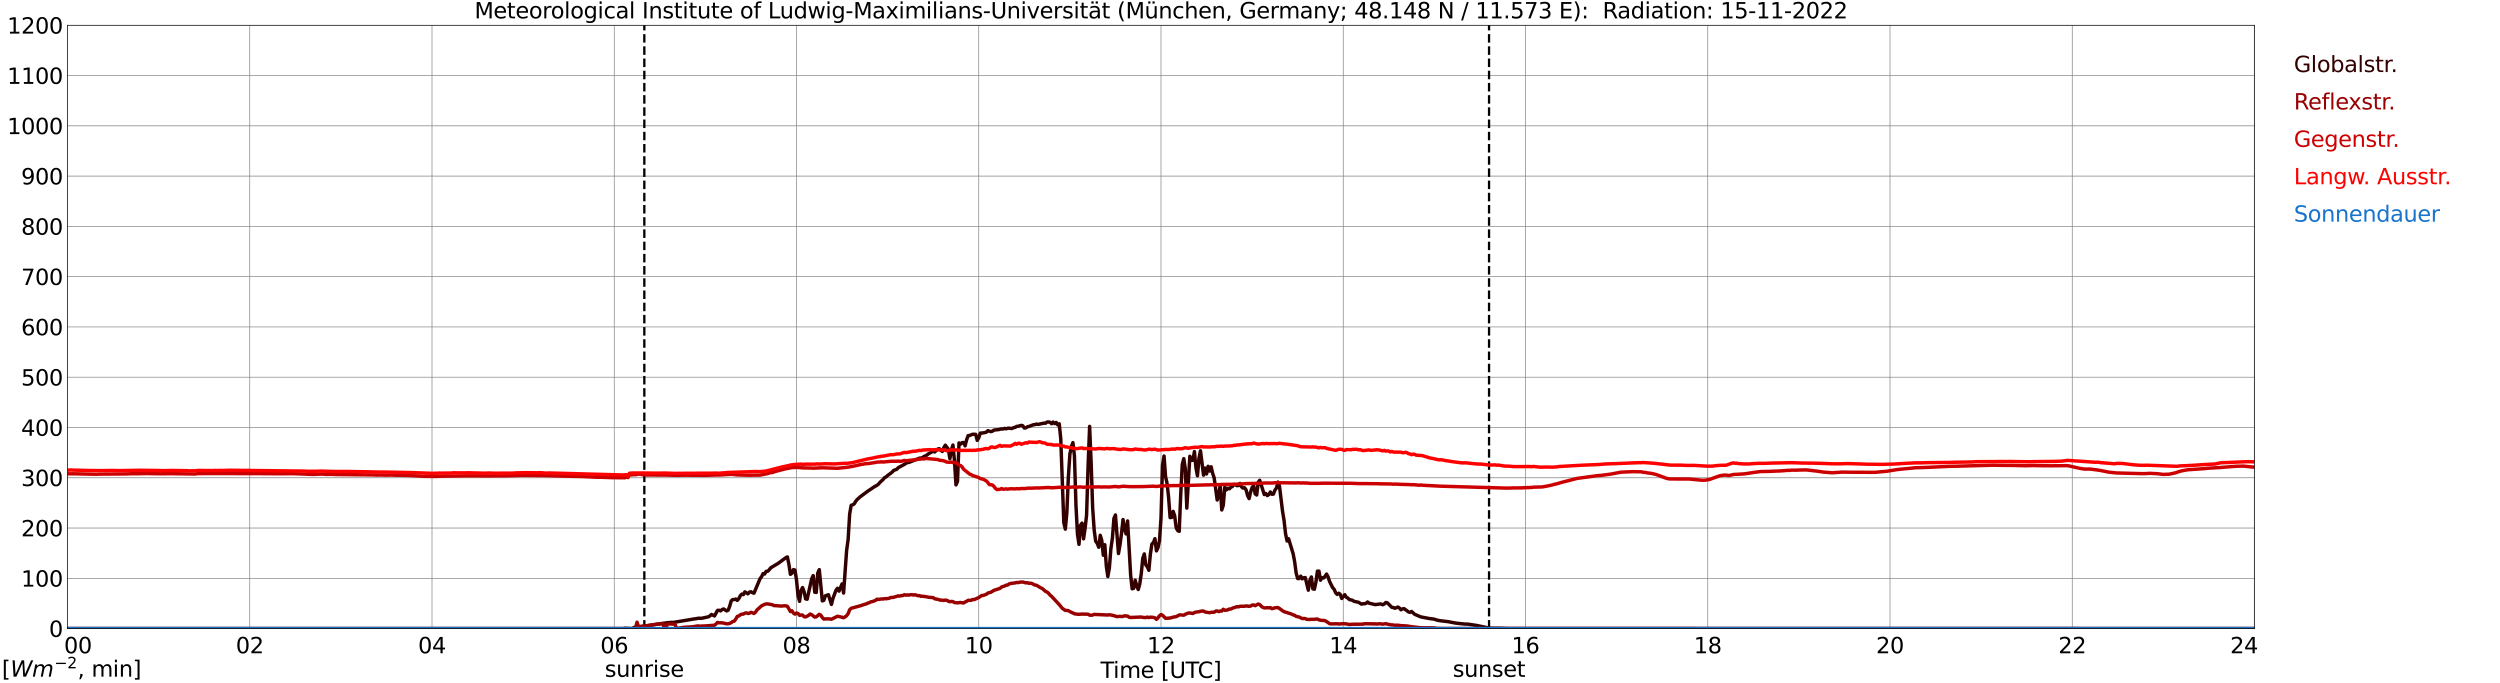 <?xml version="1.0" encoding="utf-8" standalone="no"?>
<!DOCTYPE svg PUBLIC "-//W3C//DTD SVG 1.1//EN"
  "http://www.w3.org/Graphics/SVG/1.1/DTD/svg11.dtd">
<svg xmlns:xlink="http://www.w3.org/1999/xlink" width="1085.4pt" height="296.64pt" viewBox="0 0 1085.4 296.64" xmlns="http://www.w3.org/2000/svg" version="1.1">
 <defs>
  <style type="text/css">*{stroke-linejoin: round; stroke-linecap: butt}</style>
 </defs>
 <g id="figure_1">
  <g id="patch_1">
   <path d="M 0 296.64 
L 1085.4 296.64 
L 1085.4 0 
L 0 0 
z
" style="fill: #ffffff"/>
  </g>
  <g id="axes_1">
   <g id="patch_2">
    <path d="M 29.306 272.909 
L 978.814 272.909 
L 978.814 10.976 
L 29.306 10.976 
z
" style="fill: #ffffff"/>
   </g>
   <g id="patch_3">
    <path d="M 978.814 272.909 
L 978.814 272.909 
L 978.814 10.976 
L 978.814 10.976 
z
" clip-path="url(#p2f835b2ae3)" style="fill: #d3d3d3; opacity: 0.25; stroke: #d3d3d3; stroke-linejoin: miter"/>
   </g>
   <g id="matplotlib.axis_1">
    <g id="xtick_1">
     <g id="line2d_1">
      <path d="M 29.306 272.909 
L 29.306 10.976 
" clip-path="url(#p2f835b2ae3)" style="fill: none; stroke: #808080; stroke-width: 0.3; stroke-linecap: square"/>
     </g>
     <g id="line2d_2"/>
     <g id="text_1">
      <!--    00 -->
      <g transform="translate(18.733 283.627) scale(0.095 -0.095)">
       <defs>
        <path id="DejaVuSans-20" transform="scale(0.016)"/>
        <path id="DejaVuSans-30" d="M 2034 4250 
Q 1547 4250 1301 3770 
Q 1056 3291 1056 2328 
Q 1056 1369 1301 889 
Q 1547 409 2034 409 
Q 2525 409 2770 889 
Q 3016 1369 3016 2328 
Q 3016 3291 2770 3770 
Q 2525 4250 2034 4250 
z
M 2034 4750 
Q 2819 4750 3233 4129 
Q 3647 3509 3647 2328 
Q 3647 1150 3233 529 
Q 2819 -91 2034 -91 
Q 1250 -91 836 529 
Q 422 1150 422 2328 
Q 422 3509 836 4129 
Q 1250 4750 2034 4750 
z
" transform="scale(0.016)"/>
       </defs>
       <use xlink:href="#DejaVuSans-20"/>
       <use xlink:href="#DejaVuSans-20" transform="translate(31.787 0)"/>
       <use xlink:href="#DejaVuSans-20" transform="translate(63.574 0)"/>
       <use xlink:href="#DejaVuSans-30" transform="translate(95.361 0)"/>
       <use xlink:href="#DejaVuSans-30" transform="translate(158.984 0)"/>
      </g>
     </g>
    </g>
    <g id="xtick_2">
     <g id="line2d_3">
      <path d="M 108.431 272.909 
L 108.431 10.976 
" clip-path="url(#p2f835b2ae3)" style="fill: none; stroke: #808080; stroke-width: 0.3; stroke-linecap: square"/>
     </g>
     <g id="line2d_4"/>
     <g id="text_2">
      <!-- 02 -->
      <g transform="translate(102.387 283.627) scale(0.095 -0.095)">
       <defs>
        <path id="DejaVuSans-32" d="M 1228 531 
L 3431 531 
L 3431 0 
L 469 0 
L 469 531 
Q 828 903 1448 1529 
Q 2069 2156 2228 2338 
Q 2531 2678 2651 2914 
Q 2772 3150 2772 3378 
Q 2772 3750 2511 3984 
Q 2250 4219 1831 4219 
Q 1534 4219 1204 4116 
Q 875 4013 500 3803 
L 500 4441 
Q 881 4594 1212 4672 
Q 1544 4750 1819 4750 
Q 2544 4750 2975 4387 
Q 3406 4025 3406 3419 
Q 3406 3131 3298 2873 
Q 3191 2616 2906 2266 
Q 2828 2175 2409 1742 
Q 1991 1309 1228 531 
z
" transform="scale(0.016)"/>
       </defs>
       <use xlink:href="#DejaVuSans-30"/>
       <use xlink:href="#DejaVuSans-32" transform="translate(63.623 0)"/>
      </g>
     </g>
    </g>
    <g id="xtick_3">
     <g id="line2d_5">
      <path d="M 187.557 272.909 
L 187.557 10.976 
" clip-path="url(#p2f835b2ae3)" style="fill: none; stroke: #808080; stroke-width: 0.3; stroke-linecap: square"/>
     </g>
     <g id="line2d_6"/>
     <g id="text_3">
      <!-- 04 -->
      <g transform="translate(181.513 283.627) scale(0.095 -0.095)">
       <defs>
        <path id="DejaVuSans-34" d="M 2419 4116 
L 825 1625 
L 2419 1625 
L 2419 4116 
z
M 2253 4666 
L 3047 4666 
L 3047 1625 
L 3713 1625 
L 3713 1100 
L 3047 1100 
L 3047 0 
L 2419 0 
L 2419 1100 
L 313 1100 
L 313 1709 
L 2253 4666 
z
" transform="scale(0.016)"/>
       </defs>
       <use xlink:href="#DejaVuSans-30"/>
       <use xlink:href="#DejaVuSans-34" transform="translate(63.623 0)"/>
      </g>
     </g>
    </g>
    <g id="xtick_4">
     <g id="line2d_7">
      <path d="M 266.683 272.909 
L 266.683 10.976 
" clip-path="url(#p2f835b2ae3)" style="fill: none; stroke: #808080; stroke-width: 0.3; stroke-linecap: square"/>
     </g>
     <g id="line2d_8"/>
     <g id="text_4">
      <!-- 06 -->
      <g transform="translate(260.638 283.627) scale(0.095 -0.095)">
       <defs>
        <path id="DejaVuSans-36" d="M 2113 2584 
Q 1688 2584 1439 2293 
Q 1191 2003 1191 1497 
Q 1191 994 1439 701 
Q 1688 409 2113 409 
Q 2538 409 2786 701 
Q 3034 994 3034 1497 
Q 3034 2003 2786 2293 
Q 2538 2584 2113 2584 
z
M 3366 4563 
L 3366 3988 
Q 3128 4100 2886 4159 
Q 2644 4219 2406 4219 
Q 1781 4219 1451 3797 
Q 1122 3375 1075 2522 
Q 1259 2794 1537 2939 
Q 1816 3084 2150 3084 
Q 2853 3084 3261 2657 
Q 3669 2231 3669 1497 
Q 3669 778 3244 343 
Q 2819 -91 2113 -91 
Q 1303 -91 875 529 
Q 447 1150 447 2328 
Q 447 3434 972 4092 
Q 1497 4750 2381 4750 
Q 2619 4750 2861 4703 
Q 3103 4656 3366 4563 
z
" transform="scale(0.016)"/>
       </defs>
       <use xlink:href="#DejaVuSans-30"/>
       <use xlink:href="#DejaVuSans-36" transform="translate(63.623 0)"/>
      </g>
     </g>
    </g>
    <g id="xtick_5">
     <g id="line2d_9">
      <path d="M 345.808 272.909 
L 345.808 10.976 
" clip-path="url(#p2f835b2ae3)" style="fill: none; stroke: #808080; stroke-width: 0.3; stroke-linecap: square"/>
     </g>
     <g id="line2d_10"/>
     <g id="text_5">
      <!-- 08 -->
      <g transform="translate(339.764 283.627) scale(0.095 -0.095)">
       <defs>
        <path id="DejaVuSans-38" d="M 2034 2216 
Q 1584 2216 1326 1975 
Q 1069 1734 1069 1313 
Q 1069 891 1326 650 
Q 1584 409 2034 409 
Q 2484 409 2743 651 
Q 3003 894 3003 1313 
Q 3003 1734 2745 1975 
Q 2488 2216 2034 2216 
z
M 1403 2484 
Q 997 2584 770 2862 
Q 544 3141 544 3541 
Q 544 4100 942 4425 
Q 1341 4750 2034 4750 
Q 2731 4750 3128 4425 
Q 3525 4100 3525 3541 
Q 3525 3141 3298 2862 
Q 3072 2584 2669 2484 
Q 3125 2378 3379 2068 
Q 3634 1759 3634 1313 
Q 3634 634 3220 271 
Q 2806 -91 2034 -91 
Q 1263 -91 848 271 
Q 434 634 434 1313 
Q 434 1759 690 2068 
Q 947 2378 1403 2484 
z
M 1172 3481 
Q 1172 3119 1398 2916 
Q 1625 2713 2034 2713 
Q 2441 2713 2670 2916 
Q 2900 3119 2900 3481 
Q 2900 3844 2670 4047 
Q 2441 4250 2034 4250 
Q 1625 4250 1398 4047 
Q 1172 3844 1172 3481 
z
" transform="scale(0.016)"/>
       </defs>
       <use xlink:href="#DejaVuSans-30"/>
       <use xlink:href="#DejaVuSans-38" transform="translate(63.623 0)"/>
      </g>
     </g>
    </g>
    <g id="xtick_6">
     <g id="line2d_11">
      <path d="M 424.934 272.909 
L 424.934 10.976 
" clip-path="url(#p2f835b2ae3)" style="fill: none; stroke: #808080; stroke-width: 0.3; stroke-linecap: square"/>
     </g>
     <g id="line2d_12"/>
     <g id="text_6">
      <!-- 10 -->
      <g transform="translate(418.89 283.627) scale(0.095 -0.095)">
       <defs>
        <path id="DejaVuSans-31" d="M 794 531 
L 1825 531 
L 1825 4091 
L 703 3866 
L 703 4441 
L 1819 4666 
L 2450 4666 
L 2450 531 
L 3481 531 
L 3481 0 
L 794 0 
L 794 531 
z
" transform="scale(0.016)"/>
       </defs>
       <use xlink:href="#DejaVuSans-31"/>
       <use xlink:href="#DejaVuSans-30" transform="translate(63.623 0)"/>
      </g>
     </g>
    </g>
    <g id="xtick_7">
     <g id="line2d_13">
      <path d="M 504.06 272.909 
L 504.06 10.976 
" clip-path="url(#p2f835b2ae3)" style="fill: none; stroke: #808080; stroke-width: 0.3; stroke-linecap: square"/>
     </g>
     <g id="line2d_14"/>
     <g id="text_7">
      <!-- 12 -->
      <g transform="translate(498.015 283.627) scale(0.095 -0.095)">
       <use xlink:href="#DejaVuSans-31"/>
       <use xlink:href="#DejaVuSans-32" transform="translate(63.623 0)"/>
      </g>
     </g>
    </g>
    <g id="xtick_8">
     <g id="line2d_15">
      <path d="M 583.185 272.909 
L 583.185 10.976 
" clip-path="url(#p2f835b2ae3)" style="fill: none; stroke: #808080; stroke-width: 0.3; stroke-linecap: square"/>
     </g>
     <g id="line2d_16"/>
     <g id="text_8">
      <!-- 14 -->
      <g transform="translate(577.141 283.627) scale(0.095 -0.095)">
       <use xlink:href="#DejaVuSans-31"/>
       <use xlink:href="#DejaVuSans-34" transform="translate(63.623 0)"/>
      </g>
     </g>
    </g>
    <g id="xtick_9">
     <g id="line2d_17">
      <path d="M 662.311 272.909 
L 662.311 10.976 
" clip-path="url(#p2f835b2ae3)" style="fill: none; stroke: #808080; stroke-width: 0.3; stroke-linecap: square"/>
     </g>
     <g id="line2d_18"/>
     <g id="text_9">
      <!-- 16 -->
      <g transform="translate(656.267 283.627) scale(0.095 -0.095)">
       <use xlink:href="#DejaVuSans-31"/>
       <use xlink:href="#DejaVuSans-36" transform="translate(63.623 0)"/>
      </g>
     </g>
    </g>
    <g id="xtick_10">
     <g id="line2d_19">
      <path d="M 741.437 272.909 
L 741.437 10.976 
" clip-path="url(#p2f835b2ae3)" style="fill: none; stroke: #808080; stroke-width: 0.3; stroke-linecap: square"/>
     </g>
     <g id="line2d_20"/>
     <g id="text_10">
      <!-- 18 -->
      <g transform="translate(735.392 283.627) scale(0.095 -0.095)">
       <use xlink:href="#DejaVuSans-31"/>
       <use xlink:href="#DejaVuSans-38" transform="translate(63.623 0)"/>
      </g>
     </g>
    </g>
    <g id="xtick_11">
     <g id="line2d_21">
      <path d="M 820.562 272.909 
L 820.562 10.976 
" clip-path="url(#p2f835b2ae3)" style="fill: none; stroke: #808080; stroke-width: 0.3; stroke-linecap: square"/>
     </g>
     <g id="line2d_22"/>
     <g id="text_11">
      <!-- 20 -->
      <g transform="translate(814.518 283.627) scale(0.095 -0.095)">
       <use xlink:href="#DejaVuSans-32"/>
       <use xlink:href="#DejaVuSans-30" transform="translate(63.623 0)"/>
      </g>
     </g>
    </g>
    <g id="xtick_12">
     <g id="line2d_23">
      <path d="M 899.688 272.909 
L 899.688 10.976 
" clip-path="url(#p2f835b2ae3)" style="fill: none; stroke: #808080; stroke-width: 0.3; stroke-linecap: square"/>
     </g>
     <g id="line2d_24"/>
     <g id="text_12">
      <!-- 22 -->
      <g transform="translate(893.644 283.627) scale(0.095 -0.095)">
       <use xlink:href="#DejaVuSans-32"/>
       <use xlink:href="#DejaVuSans-32" transform="translate(63.623 0)"/>
      </g>
     </g>
    </g>
    <g id="xtick_13">
     <g id="line2d_25">
      <path d="M 978.814 272.909 
L 978.814 10.976 
" clip-path="url(#p2f835b2ae3)" style="fill: none; stroke: #808080; stroke-width: 0.3; stroke-linecap: square"/>
     </g>
     <g id="line2d_26"/>
     <g id="text_13">
      <!-- 24    -->
      <g transform="translate(968.241 283.627) scale(0.095 -0.095)">
       <use xlink:href="#DejaVuSans-32"/>
       <use xlink:href="#DejaVuSans-34" transform="translate(63.623 0)"/>
       <use xlink:href="#DejaVuSans-20" transform="translate(127.246 0)"/>
       <use xlink:href="#DejaVuSans-20" transform="translate(159.033 0)"/>
       <use xlink:href="#DejaVuSans-20" transform="translate(190.82 0)"/>
      </g>
     </g>
    </g>
    <g id="text_14">
     <!-- Time [UTC] -->
     <g transform="translate(477.806 294.322) scale(0.095 -0.095)">
      <defs>
       <path id="DejaVuSans-54" d="M -19 4666 
L 3928 4666 
L 3928 4134 
L 2272 4134 
L 2272 0 
L 1638 0 
L 1638 4134 
L -19 4134 
L -19 4666 
z
" transform="scale(0.016)"/>
       <path id="DejaVuSans-69" d="M 603 3500 
L 1178 3500 
L 1178 0 
L 603 0 
L 603 3500 
z
M 603 4863 
L 1178 4863 
L 1178 4134 
L 603 4134 
L 603 4863 
z
" transform="scale(0.016)"/>
       <path id="DejaVuSans-6d" d="M 3328 2828 
Q 3544 3216 3844 3400 
Q 4144 3584 4550 3584 
Q 5097 3584 5394 3201 
Q 5691 2819 5691 2113 
L 5691 0 
L 5113 0 
L 5113 2094 
Q 5113 2597 4934 2840 
Q 4756 3084 4391 3084 
Q 3944 3084 3684 2787 
Q 3425 2491 3425 1978 
L 3425 0 
L 2847 0 
L 2847 2094 
Q 2847 2600 2669 2842 
Q 2491 3084 2119 3084 
Q 1678 3084 1418 2786 
Q 1159 2488 1159 1978 
L 1159 0 
L 581 0 
L 581 3500 
L 1159 3500 
L 1159 2956 
Q 1356 3278 1631 3431 
Q 1906 3584 2284 3584 
Q 2666 3584 2933 3390 
Q 3200 3197 3328 2828 
z
" transform="scale(0.016)"/>
       <path id="DejaVuSans-65" d="M 3597 1894 
L 3597 1613 
L 953 1613 
Q 991 1019 1311 708 
Q 1631 397 2203 397 
Q 2534 397 2845 478 
Q 3156 559 3463 722 
L 3463 178 
Q 3153 47 2828 -22 
Q 2503 -91 2169 -91 
Q 1331 -91 842 396 
Q 353 884 353 1716 
Q 353 2575 817 3079 
Q 1281 3584 2069 3584 
Q 2775 3584 3186 3129 
Q 3597 2675 3597 1894 
z
M 3022 2063 
Q 3016 2534 2758 2815 
Q 2500 3097 2075 3097 
Q 1594 3097 1305 2825 
Q 1016 2553 972 2059 
L 3022 2063 
z
" transform="scale(0.016)"/>
       <path id="DejaVuSans-5b" d="M 550 4863 
L 1875 4863 
L 1875 4416 
L 1125 4416 
L 1125 -397 
L 1875 -397 
L 1875 -844 
L 550 -844 
L 550 4863 
z
" transform="scale(0.016)"/>
       <path id="DejaVuSans-55" d="M 556 4666 
L 1191 4666 
L 1191 1831 
Q 1191 1081 1462 751 
Q 1734 422 2344 422 
Q 2950 422 3222 751 
Q 3494 1081 3494 1831 
L 3494 4666 
L 4128 4666 
L 4128 1753 
Q 4128 841 3676 375 
Q 3225 -91 2344 -91 
Q 1459 -91 1007 375 
Q 556 841 556 1753 
L 556 4666 
z
" transform="scale(0.016)"/>
       <path id="DejaVuSans-43" d="M 4122 4306 
L 4122 3641 
Q 3803 3938 3442 4084 
Q 3081 4231 2675 4231 
Q 1875 4231 1450 3742 
Q 1025 3253 1025 2328 
Q 1025 1406 1450 917 
Q 1875 428 2675 428 
Q 3081 428 3442 575 
Q 3803 722 4122 1019 
L 4122 359 
Q 3791 134 3420 21 
Q 3050 -91 2638 -91 
Q 1578 -91 968 557 
Q 359 1206 359 2328 
Q 359 3453 968 4101 
Q 1578 4750 2638 4750 
Q 3056 4750 3426 4639 
Q 3797 4528 4122 4306 
z
" transform="scale(0.016)"/>
       <path id="DejaVuSans-5d" d="M 1947 4863 
L 1947 -844 
L 622 -844 
L 622 -397 
L 1369 -397 
L 1369 4416 
L 622 4416 
L 622 4863 
L 1947 4863 
z
" transform="scale(0.016)"/>
      </defs>
      <use xlink:href="#DejaVuSans-54"/>
      <use xlink:href="#DejaVuSans-69" transform="translate(57.959 0)"/>
      <use xlink:href="#DejaVuSans-6d" transform="translate(85.742 0)"/>
      <use xlink:href="#DejaVuSans-65" transform="translate(183.154 0)"/>
      <use xlink:href="#DejaVuSans-20" transform="translate(244.678 0)"/>
      <use xlink:href="#DejaVuSans-5b" transform="translate(276.465 0)"/>
      <use xlink:href="#DejaVuSans-55" transform="translate(315.479 0)"/>
      <use xlink:href="#DejaVuSans-54" transform="translate(388.672 0)"/>
      <use xlink:href="#DejaVuSans-43" transform="translate(443.881 0)"/>
      <use xlink:href="#DejaVuSans-5d" transform="translate(513.705 0)"/>
     </g>
    </g>
   </g>
   <g id="matplotlib.axis_2">
    <g id="ytick_1">
     <g id="line2d_27">
      <path d="M 29.306 272.909 
L 978.814 272.909 
" clip-path="url(#p2f835b2ae3)" style="fill: none; stroke: #808080; stroke-width: 0.3; stroke-linecap: square"/>
     </g>
     <g id="line2d_28"/>
     <g id="text_15">
      <!-- 0 -->
      <g transform="translate(21.261 276.518) scale(0.095 -0.095)">
       <use xlink:href="#DejaVuSans-30"/>
      </g>
     </g>
    </g>
    <g id="ytick_2">
     <g id="line2d_29">
      <path d="M 29.306 251.081 
L 978.814 251.081 
" clip-path="url(#p2f835b2ae3)" style="fill: none; stroke: #808080; stroke-width: 0.3; stroke-linecap: square"/>
     </g>
     <g id="line2d_30"/>
     <g id="text_16">
      <!-- 100 -->
      <g transform="translate(9.173 254.69) scale(0.095 -0.095)">
       <use xlink:href="#DejaVuSans-31"/>
       <use xlink:href="#DejaVuSans-30" transform="translate(63.623 0)"/>
       <use xlink:href="#DejaVuSans-30" transform="translate(127.246 0)"/>
      </g>
     </g>
    </g>
    <g id="ytick_3">
     <g id="line2d_31">
      <path d="M 29.306 229.253 
L 978.814 229.253 
" clip-path="url(#p2f835b2ae3)" style="fill: none; stroke: #808080; stroke-width: 0.3; stroke-linecap: square"/>
     </g>
     <g id="line2d_32"/>
     <g id="text_17">
      <!-- 200 -->
      <g transform="translate(9.173 232.863) scale(0.095 -0.095)">
       <use xlink:href="#DejaVuSans-32"/>
       <use xlink:href="#DejaVuSans-30" transform="translate(63.623 0)"/>
       <use xlink:href="#DejaVuSans-30" transform="translate(127.246 0)"/>
      </g>
     </g>
    </g>
    <g id="ytick_4">
     <g id="line2d_33">
      <path d="M 29.306 207.426 
L 978.814 207.426 
" clip-path="url(#p2f835b2ae3)" style="fill: none; stroke: #808080; stroke-width: 0.3; stroke-linecap: square"/>
     </g>
     <g id="line2d_34"/>
     <g id="text_18">
      <!-- 300 -->
      <g transform="translate(9.173 211.035) scale(0.095 -0.095)">
       <defs>
        <path id="DejaVuSans-33" d="M 2597 2516 
Q 3050 2419 3304 2112 
Q 3559 1806 3559 1356 
Q 3559 666 3084 287 
Q 2609 -91 1734 -91 
Q 1441 -91 1130 -33 
Q 819 25 488 141 
L 488 750 
Q 750 597 1062 519 
Q 1375 441 1716 441 
Q 2309 441 2620 675 
Q 2931 909 2931 1356 
Q 2931 1769 2642 2001 
Q 2353 2234 1838 2234 
L 1294 2234 
L 1294 2753 
L 1863 2753 
Q 2328 2753 2575 2939 
Q 2822 3125 2822 3475 
Q 2822 3834 2567 4026 
Q 2313 4219 1838 4219 
Q 1578 4219 1281 4162 
Q 984 4106 628 3988 
L 628 4550 
Q 988 4650 1302 4700 
Q 1616 4750 1894 4750 
Q 2613 4750 3031 4423 
Q 3450 4097 3450 3541 
Q 3450 3153 3228 2886 
Q 3006 2619 2597 2516 
z
" transform="scale(0.016)"/>
       </defs>
       <use xlink:href="#DejaVuSans-33"/>
       <use xlink:href="#DejaVuSans-30" transform="translate(63.623 0)"/>
       <use xlink:href="#DejaVuSans-30" transform="translate(127.246 0)"/>
      </g>
     </g>
    </g>
    <g id="ytick_5">
     <g id="line2d_35">
      <path d="M 29.306 185.598 
L 978.814 185.598 
" clip-path="url(#p2f835b2ae3)" style="fill: none; stroke: #808080; stroke-width: 0.3; stroke-linecap: square"/>
     </g>
     <g id="line2d_36"/>
     <g id="text_19">
      <!-- 400 -->
      <g transform="translate(9.173 189.207) scale(0.095 -0.095)">
       <use xlink:href="#DejaVuSans-34"/>
       <use xlink:href="#DejaVuSans-30" transform="translate(63.623 0)"/>
       <use xlink:href="#DejaVuSans-30" transform="translate(127.246 0)"/>
      </g>
     </g>
    </g>
    <g id="ytick_6">
     <g id="line2d_37">
      <path d="M 29.306 163.77 
L 978.814 163.77 
" clip-path="url(#p2f835b2ae3)" style="fill: none; stroke: #808080; stroke-width: 0.3; stroke-linecap: square"/>
     </g>
     <g id="line2d_38"/>
     <g id="text_20">
      <!-- 500 -->
      <g transform="translate(9.173 167.379) scale(0.095 -0.095)">
       <defs>
        <path id="DejaVuSans-35" d="M 691 4666 
L 3169 4666 
L 3169 4134 
L 1269 4134 
L 1269 2991 
Q 1406 3038 1543 3061 
Q 1681 3084 1819 3084 
Q 2600 3084 3056 2656 
Q 3513 2228 3513 1497 
Q 3513 744 3044 326 
Q 2575 -91 1722 -91 
Q 1428 -91 1123 -41 
Q 819 9 494 109 
L 494 744 
Q 775 591 1075 516 
Q 1375 441 1709 441 
Q 2250 441 2565 725 
Q 2881 1009 2881 1497 
Q 2881 1984 2565 2268 
Q 2250 2553 1709 2553 
Q 1456 2553 1204 2497 
Q 953 2441 691 2322 
L 691 4666 
z
" transform="scale(0.016)"/>
       </defs>
       <use xlink:href="#DejaVuSans-35"/>
       <use xlink:href="#DejaVuSans-30" transform="translate(63.623 0)"/>
       <use xlink:href="#DejaVuSans-30" transform="translate(127.246 0)"/>
      </g>
     </g>
    </g>
    <g id="ytick_7">
     <g id="line2d_39">
      <path d="M 29.306 141.942 
L 978.814 141.942 
" clip-path="url(#p2f835b2ae3)" style="fill: none; stroke: #808080; stroke-width: 0.3; stroke-linecap: square"/>
     </g>
     <g id="line2d_40"/>
     <g id="text_21">
      <!-- 600 -->
      <g transform="translate(9.173 145.551) scale(0.095 -0.095)">
       <use xlink:href="#DejaVuSans-36"/>
       <use xlink:href="#DejaVuSans-30" transform="translate(63.623 0)"/>
       <use xlink:href="#DejaVuSans-30" transform="translate(127.246 0)"/>
      </g>
     </g>
    </g>
    <g id="ytick_8">
     <g id="line2d_41">
      <path d="M 29.306 120.114 
L 978.814 120.114 
" clip-path="url(#p2f835b2ae3)" style="fill: none; stroke: #808080; stroke-width: 0.3; stroke-linecap: square"/>
     </g>
     <g id="line2d_42"/>
     <g id="text_22">
      <!-- 700 -->
      <g transform="translate(9.173 123.724) scale(0.095 -0.095)">
       <defs>
        <path id="DejaVuSans-37" d="M 525 4666 
L 3525 4666 
L 3525 4397 
L 1831 0 
L 1172 0 
L 2766 4134 
L 525 4134 
L 525 4666 
z
" transform="scale(0.016)"/>
       </defs>
       <use xlink:href="#DejaVuSans-37"/>
       <use xlink:href="#DejaVuSans-30" transform="translate(63.623 0)"/>
       <use xlink:href="#DejaVuSans-30" transform="translate(127.246 0)"/>
      </g>
     </g>
    </g>
    <g id="ytick_9">
     <g id="line2d_43">
      <path d="M 29.306 98.287 
L 978.814 98.287 
" clip-path="url(#p2f835b2ae3)" style="fill: none; stroke: #808080; stroke-width: 0.3; stroke-linecap: square"/>
     </g>
     <g id="line2d_44"/>
     <g id="text_23">
      <!-- 800 -->
      <g transform="translate(9.173 101.896) scale(0.095 -0.095)">
       <use xlink:href="#DejaVuSans-38"/>
       <use xlink:href="#DejaVuSans-30" transform="translate(63.623 0)"/>
       <use xlink:href="#DejaVuSans-30" transform="translate(127.246 0)"/>
      </g>
     </g>
    </g>
    <g id="ytick_10">
     <g id="line2d_45">
      <path d="M 29.306 76.459 
L 978.814 76.459 
" clip-path="url(#p2f835b2ae3)" style="fill: none; stroke: #808080; stroke-width: 0.3; stroke-linecap: square"/>
     </g>
     <g id="line2d_46"/>
     <g id="text_24">
      <!-- 900 -->
      <g transform="translate(9.173 80.068) scale(0.095 -0.095)">
       <defs>
        <path id="DejaVuSans-39" d="M 703 97 
L 703 672 
Q 941 559 1184 500 
Q 1428 441 1663 441 
Q 2288 441 2617 861 
Q 2947 1281 2994 2138 
Q 2813 1869 2534 1725 
Q 2256 1581 1919 1581 
Q 1219 1581 811 2004 
Q 403 2428 403 3163 
Q 403 3881 828 4315 
Q 1253 4750 1959 4750 
Q 2769 4750 3195 4129 
Q 3622 3509 3622 2328 
Q 3622 1225 3098 567 
Q 2575 -91 1691 -91 
Q 1453 -91 1209 -44 
Q 966 3 703 97 
z
M 1959 2075 
Q 2384 2075 2632 2365 
Q 2881 2656 2881 3163 
Q 2881 3666 2632 3958 
Q 2384 4250 1959 4250 
Q 1534 4250 1286 3958 
Q 1038 3666 1038 3163 
Q 1038 2656 1286 2365 
Q 1534 2075 1959 2075 
z
" transform="scale(0.016)"/>
       </defs>
       <use xlink:href="#DejaVuSans-39"/>
       <use xlink:href="#DejaVuSans-30" transform="translate(63.623 0)"/>
       <use xlink:href="#DejaVuSans-30" transform="translate(127.246 0)"/>
      </g>
     </g>
    </g>
    <g id="ytick_11">
     <g id="line2d_47">
      <path d="M 29.306 54.631 
L 978.814 54.631 
" clip-path="url(#p2f835b2ae3)" style="fill: none; stroke: #808080; stroke-width: 0.3; stroke-linecap: square"/>
     </g>
     <g id="line2d_48"/>
     <g id="text_25">
      <!-- 1000 -->
      <g transform="translate(3.128 58.24) scale(0.095 -0.095)">
       <use xlink:href="#DejaVuSans-31"/>
       <use xlink:href="#DejaVuSans-30" transform="translate(63.623 0)"/>
       <use xlink:href="#DejaVuSans-30" transform="translate(127.246 0)"/>
       <use xlink:href="#DejaVuSans-30" transform="translate(190.869 0)"/>
      </g>
     </g>
    </g>
    <g id="ytick_12">
     <g id="line2d_49">
      <path d="M 29.306 32.803 
L 978.814 32.803 
" clip-path="url(#p2f835b2ae3)" style="fill: none; stroke: #808080; stroke-width: 0.3; stroke-linecap: square"/>
     </g>
     <g id="line2d_50"/>
     <g id="text_26">
      <!-- 1100 -->
      <g transform="translate(3.128 36.413) scale(0.095 -0.095)">
       <use xlink:href="#DejaVuSans-31"/>
       <use xlink:href="#DejaVuSans-31" transform="translate(63.623 0)"/>
       <use xlink:href="#DejaVuSans-30" transform="translate(127.246 0)"/>
       <use xlink:href="#DejaVuSans-30" transform="translate(190.869 0)"/>
      </g>
     </g>
    </g>
    <g id="ytick_13">
     <g id="line2d_51">
      <path d="M 29.306 10.976 
L 978.814 10.976 
" clip-path="url(#p2f835b2ae3)" style="fill: none; stroke: #808080; stroke-width: 0.3; stroke-linecap: square"/>
     </g>
     <g id="line2d_52"/>
     <g id="text_27">
      <!-- 1200 -->
      <g transform="translate(3.128 14.585) scale(0.095 -0.095)">
       <use xlink:href="#DejaVuSans-31"/>
       <use xlink:href="#DejaVuSans-32" transform="translate(63.623 0)"/>
       <use xlink:href="#DejaVuSans-30" transform="translate(127.246 0)"/>
       <use xlink:href="#DejaVuSans-30" transform="translate(190.869 0)"/>
      </g>
     </g>
    </g>
   </g>
   <g id="line2d_53">
    <path d="M 279.739 272.909 
L 279.739 10.976 
" clip-path="url(#p2f835b2ae3)" style="fill: none; stroke-dasharray: 3.7,1.6; stroke-dashoffset: 0; stroke: #000000"/>
   </g>
   <g id="line2d_54">
    <path d="M 646.486 272.909 
L 646.486 10.976 
" clip-path="url(#p2f835b2ae3)" style="fill: none; stroke-dasharray: 3.7,1.6; stroke-dashoffset: 0; stroke: #000000"/>
   </g>
   <g id="line2d_55">
    <path d="M 29.306 272.909 
L 270.639 272.896 
L 271.298 272.773 
L 272.617 272.835 
L 273.936 272.909 
L 274.595 272.909 
L 275.255 272.409 
L 276.573 272.206 
L 280.53 271.761 
L 285.145 271.01 
L 287.783 270.665 
L 289.761 270.342 
L 291.739 270.2 
L 292.399 270.22 
L 301.63 268.679 
L 303.608 268.375 
L 304.267 268.476 
L 305.586 268.233 
L 307.564 267.788 
L 308.224 267.423 
L 308.883 266.773 
L 310.202 267.423 
L 311.521 265.012 
L 312.18 264.95 
L 312.839 265.234 
L 313.499 264.647 
L 314.158 264.383 
L 315.477 265.234 
L 316.136 264.931 
L 316.796 263.206 
L 317.455 260.877 
L 318.114 260.31 
L 318.774 260.31 
L 319.433 260.085 
L 320.093 260.653 
L 320.752 259.923 
L 321.411 258.627 
L 322.071 257.937 
L 322.73 258.16 
L 323.39 256.964 
L 324.708 257.815 
L 325.368 257.106 
L 326.027 256.905 
L 326.686 257.33 
L 327.346 257.531 
L 329.983 251.229 
L 330.643 250.378 
L 331.302 249.02 
L 331.961 249.223 
L 332.621 248.067 
L 333.28 248.027 
L 333.94 247.399 
L 334.599 246.528 
L 337.896 244.561 
L 341.193 242.11 
L 341.852 241.785 
L 342.512 245.028 
L 343.171 249.344 
L 343.83 248.879 
L 344.49 247.298 
L 345.149 247.521 
L 345.808 251.797 
L 346.468 258.524 
L 347.127 261.059 
L 347.787 256.398 
L 348.446 255.1 
L 349.105 256.905 
L 349.765 260.004 
L 350.424 260.168 
L 352.402 251.291 
L 353.062 249.911 
L 353.721 257.106 
L 354.38 257.228 
L 355.04 248.776 
L 355.699 247.318 
L 357.018 260.877 
L 357.677 260.633 
L 358.337 258.688 
L 359.655 258.201 
L 360.974 262.416 
L 361.634 259.801 
L 362.952 256.256 
L 363.612 255.405 
L 364.271 256.641 
L 365.59 253.519 
L 366.249 257.472 
L 367.568 238.988 
L 368.227 234.184 
L 368.887 223.139 
L 369.546 219.389 
L 370.206 219.167 
L 370.865 218.78 
L 371.524 217.647 
L 372.184 216.835 
L 373.502 215.661 
L 376.799 213.208 
L 378.777 211.891 
L 379.437 211.424 
L 380.756 210.695 
L 381.415 210.167 
L 382.074 209.397 
L 383.393 208.181 
L 384.053 207.371 
L 384.712 207.046 
L 385.371 206.439 
L 386.69 205.485 
L 387.349 204.959 
L 388.009 204.23 
L 389.328 203.743 
L 389.987 203.053 
L 392.624 201.615 
L 393.943 200.783 
L 394.603 200.783 
L 399.218 198.9 
L 399.878 198.858 
L 400.537 198.677 
L 401.196 198.129 
L 401.856 197.968 
L 403.175 196.994 
L 405.153 195.879 
L 405.812 196.224 
L 407.131 194.968 
L 407.79 194.785 
L 408.45 195.514 
L 409.109 196.001 
L 409.768 194.359 
L 410.428 193.285 
L 411.746 195.049 
L 412.406 199.142 
L 413.065 195.311 
L 413.725 193.224 
L 414.384 199.912 
L 415.043 210.512 
L 415.703 209.012 
L 416.362 192.312 
L 417.022 192.84 
L 417.681 192.19 
L 418.34 192.131 
L 419 193.569 
L 419.659 190.974 
L 420.318 189.129 
L 420.978 189.071 
L 422.297 188.523 
L 423.615 188.584 
L 424.275 191.199 
L 424.934 190.083 
L 425.593 188.056 
L 426.912 187.936 
L 428.231 187.652 
L 428.89 186.982 
L 430.209 187.407 
L 430.869 187.204 
L 431.528 186.72 
L 433.506 186.517 
L 434.825 186.211 
L 435.484 186.272 
L 436.144 185.988 
L 436.803 186.191 
L 437.462 185.927 
L 438.122 185.888 
L 438.781 186.03 
L 439.44 186.01 
L 440.1 185.644 
L 440.759 185.543 
L 441.419 185.118 
L 442.078 185.056 
L 443.397 184.672 
L 444.056 184.853 
L 444.716 185.827 
L 445.375 185.766 
L 446.034 185.301 
L 446.694 185.159 
L 448.672 184.408 
L 449.331 184.347 
L 449.991 184.105 
L 450.65 184.266 
L 453.287 183.699 
L 453.947 183.74 
L 454.606 183.212 
L 455.266 183.212 
L 455.925 183.334 
L 456.584 183.963 
L 457.244 183.232 
L 457.903 183.921 
L 458.563 183.415 
L 459.222 184.469 
L 459.881 184.002 
L 460.541 190.548 
L 461.859 226.909 
L 462.519 229.725 
L 463.178 222.611 
L 463.838 207.209 
L 464.497 197.136 
L 465.156 193.873 
L 465.816 192.17 
L 466.475 197.845 
L 467.134 219.228 
L 467.794 231.934 
L 468.453 236.332 
L 469.113 228.044 
L 469.772 227.132 
L 470.431 233.942 
L 471.091 229.463 
L 471.75 223.665 
L 472.409 202.102 
L 473.069 185.118 
L 473.728 200.844 
L 474.388 220.505 
L 475.047 230.15 
L 475.706 234.996 
L 476.366 235.867 
L 477.025 237.589 
L 477.685 232.401 
L 478.344 234.61 
L 479.003 241.056 
L 479.663 236.496 
L 480.322 245.797 
L 480.981 250.297 
L 481.641 246.609 
L 482.3 238.257 
L 482.96 233.617 
L 483.619 225.084 
L 484.278 223.585 
L 485.597 240.324 
L 486.256 236.555 
L 486.916 231.55 
L 487.575 225.571 
L 488.235 229.705 
L 488.894 231.814 
L 489.553 226.18 
L 490.872 249.588 
L 491.532 255.628 
L 492.191 255.425 
L 492.85 251.919 
L 493.51 254.27 
L 494.169 255.931 
L 494.828 253.6 
L 495.488 249.082 
L 496.147 242.413 
L 496.807 240.488 
L 497.466 245.29 
L 498.125 246.08 
L 498.785 247.602 
L 499.444 240.608 
L 500.103 236.19 
L 500.763 235.583 
L 501.422 233.881 
L 502.082 239.17 
L 502.741 237.812 
L 503.4 234.712 
L 504.06 224.942 
L 504.719 201.979 
L 505.379 197.987 
L 506.038 206.965 
L 506.697 209.905 
L 507.357 215.903 
L 508.016 224.72 
L 508.675 224.639 
L 509.335 222.024 
L 509.994 223.929 
L 510.654 229.138 
L 511.313 230.375 
L 511.972 230.679 
L 512.632 214.443 
L 513.291 201.656 
L 513.95 199.142 
L 514.61 203.521 
L 515.269 220.605 
L 516.588 198.088 
L 517.247 199.873 
L 517.907 199.832 
L 518.566 196.042 
L 519.226 203.034 
L 519.885 206.581 
L 520.544 199.022 
L 521.204 195.717 
L 522.522 206.297 
L 523.182 203.237 
L 523.841 205.769 
L 524.501 202.447 
L 525.16 204.514 
L 525.819 202.65 
L 526.479 205.485 
L 527.138 207.471 
L 528.457 217.08 
L 529.116 215.235 
L 529.776 210.492 
L 530.435 221.395 
L 531.094 219.348 
L 531.754 211.485 
L 532.413 212.701 
L 533.073 211.972 
L 533.732 212.234 
L 534.391 211.525 
L 535.051 211.221 
L 535.71 210.309 
L 536.369 210.492 
L 537.029 210.857 
L 537.688 210.796 
L 538.348 209.883 
L 539.007 211.344 
L 539.666 211.911 
L 540.326 211.769 
L 540.985 212.64 
L 541.644 215.094 
L 542.304 216.471 
L 542.963 213.614 
L 543.623 211.627 
L 544.282 210.876 
L 544.941 214.404 
L 545.601 214.91 
L 546.26 209.418 
L 546.919 208.526 
L 548.898 214.707 
L 549.557 214.262 
L 550.216 215.153 
L 550.876 214.727 
L 551.535 213.592 
L 552.195 214.585 
L 552.854 214.526 
L 553.513 212.802 
L 554.173 211.931 
L 554.832 209.296 
L 555.491 210.979 
L 556.81 221.862 
L 557.47 225.874 
L 558.129 231.672 
L 558.788 234.874 
L 559.448 233.9 
L 561.426 240.407 
L 562.085 243.871 
L 562.745 248.818 
L 563.404 251.188 
L 564.063 251.168 
L 564.723 250.134 
L 565.382 251.31 
L 566.042 250.823 
L 566.701 250.762 
L 568.02 256.235 
L 568.679 252.02 
L 569.338 250.5 
L 569.998 255.667 
L 570.657 255.809 
L 571.317 252.729 
L 571.976 247.966 
L 572.635 247.947 
L 573.295 251.897 
L 573.954 250.823 
L 574.613 250.946 
L 575.273 250.256 
L 575.932 249.243 
L 576.592 250.439 
L 577.251 252.445 
L 578.57 255.121 
L 579.229 255.85 
L 579.889 257.37 
L 580.548 258.059 
L 581.207 257.553 
L 581.867 258.018 
L 582.526 259.823 
L 583.845 258.201 
L 584.504 259.275 
L 585.164 259.64 
L 585.823 260.31 
L 587.142 260.594 
L 587.801 261.039 
L 589.12 261.362 
L 589.779 261.465 
L 591.098 262.294 
L 591.757 262.132 
L 592.417 262.113 
L 593.076 261.971 
L 593.736 261.362 
L 594.395 261.868 
L 597.032 262.497 
L 598.351 262.335 
L 599.011 262.213 
L 599.67 262.274 
L 600.329 262.558 
L 600.989 262.255 
L 601.648 261.585 
L 602.307 261.707 
L 604.286 263.693 
L 604.945 263.774 
L 605.604 264.079 
L 606.923 263.551 
L 607.582 263.997 
L 608.242 264.747 
L 608.901 264.363 
L 609.561 264.241 
L 610.879 265.173 
L 611.539 265.699 
L 612.198 265.863 
L 612.858 265.476 
L 614.176 266.692 
L 616.814 267.827 
L 620.77 268.578 
L 622.089 268.72 
L 622.748 268.842 
L 624.067 269.268 
L 625.386 269.51 
L 628.683 269.894 
L 631.98 270.523 
L 635.936 270.949 
L 637.255 270.968 
L 641.211 271.558 
L 644.508 272.267 
L 645.827 272.529 
L 647.805 272.773 
L 651.102 272.773 
L 655.058 272.909 
L 978.154 272.909 
L 978.154 272.909 
" clip-path="url(#p2f835b2ae3)" style="fill: none; stroke: #330000; stroke-width: 1.5; stroke-linecap: square"/>
   </g>
   <g id="line2d_56">
    <path d="M 29.306 272.909 
L 275.914 272.909 
L 276.573 270.124 
L 277.233 272.154 
L 282.508 271.409 
L 285.145 271.029 
L 287.783 270.687 
L 288.442 272.887 
L 289.102 272.867 
L 289.761 270.868 
L 291.739 270.931 
L 293.058 271.025 
L 293.717 272.867 
L 297.014 272.341 
L 299.652 272.199 
L 300.971 272.097 
L 302.949 271.732 
L 303.608 271.855 
L 306.246 271.752 
L 310.202 271.449 
L 310.861 270.922 
L 311.521 270.233 
L 312.18 270.394 
L 313.499 270.394 
L 315.477 270.82 
L 316.136 270.82 
L 316.796 270.658 
L 317.455 270.333 
L 318.114 269.846 
L 318.774 269.685 
L 319.433 268.794 
L 320.093 267.618 
L 320.752 267.415 
L 321.411 266.95 
L 322.071 266.625 
L 322.73 266.625 
L 323.39 266.219 
L 324.049 266.057 
L 324.708 266.36 
L 325.368 266.24 
L 326.027 265.854 
L 326.686 266.037 
L 327.346 266.341 
L 328.005 265.815 
L 328.665 264.8 
L 330.643 263.038 
L 331.961 262.39 
L 332.621 262.207 
L 333.28 262.187 
L 335.258 262.532 
L 335.918 262.896 
L 337.896 263.038 
L 339.215 263.139 
L 340.533 262.997 
L 341.193 263.038 
L 341.852 263.219 
L 343.171 265.509 
L 343.83 265.166 
L 344.49 266.199 
L 345.149 266.625 
L 345.808 266.16 
L 346.468 266.321 
L 347.127 267.153 
L 347.787 267.031 
L 348.446 267.05 
L 349.105 267.76 
L 349.765 267.862 
L 351.083 267.153 
L 351.743 266.585 
L 352.402 266.889 
L 353.721 267.921 
L 354.38 267.801 
L 355.699 266.727 
L 356.359 267.07 
L 357.018 268.124 
L 357.677 268.772 
L 358.337 268.692 
L 358.996 268.733 
L 359.655 268.652 
L 360.974 268.853 
L 363.612 267.537 
L 365.59 267.982 
L 366.249 268.205 
L 366.909 267.821 
L 367.568 267.295 
L 368.227 266.422 
L 368.887 264.719 
L 369.546 264.093 
L 373.502 263.016 
L 375.481 262.329 
L 376.14 262.187 
L 376.799 261.822 
L 377.459 261.659 
L 378.118 261.275 
L 378.777 261.172 
L 380.096 260.687 
L 380.756 260.14 
L 381.415 260.262 
L 382.734 260.037 
L 383.393 260.059 
L 384.053 259.917 
L 384.712 259.956 
L 386.031 259.755 
L 386.69 259.389 
L 387.349 259.411 
L 388.009 259.308 
L 389.987 258.701 
L 390.646 258.802 
L 391.306 258.579 
L 391.965 258.579 
L 392.624 258.195 
L 393.284 258.396 
L 393.943 258.275 
L 394.603 258.396 
L 395.262 258.214 
L 395.921 258.173 
L 396.581 258.337 
L 397.24 258.214 
L 398.559 258.64 
L 399.218 258.599 
L 399.878 258.924 
L 400.537 258.821 
L 401.196 258.985 
L 401.856 259.024 
L 403.175 259.308 
L 405.153 259.472 
L 405.812 259.978 
L 407.131 260.201 
L 408.45 260.604 
L 409.109 260.565 
L 409.768 260.687 
L 410.428 260.524 
L 411.087 260.646 
L 411.746 261.01 
L 412.406 261.233 
L 413.065 261.113 
L 413.725 261.194 
L 414.384 261.619 
L 415.703 261.72 
L 417.022 261.578 
L 418.34 261.801 
L 419 261.355 
L 419.659 261.072 
L 420.318 260.626 
L 421.637 260.646 
L 422.297 260.262 
L 422.956 260.321 
L 424.934 259.43 
L 426.253 258.537 
L 426.912 258.498 
L 428.231 258.031 
L 428.89 257.485 
L 430.209 257.119 
L 431.528 256.309 
L 433.506 255.661 
L 434.165 255.438 
L 434.825 254.87 
L 435.484 254.606 
L 436.144 254.464 
L 436.803 254.039 
L 437.462 254.019 
L 438.122 253.513 
L 438.781 253.329 
L 440.759 253.065 
L 441.419 252.884 
L 442.078 252.965 
L 442.737 252.742 
L 444.056 252.681 
L 445.375 253.065 
L 446.034 252.984 
L 446.694 253.249 
L 447.353 253.187 
L 448.012 253.329 
L 449.331 254.019 
L 449.991 254.08 
L 451.309 254.91 
L 452.628 255.599 
L 453.947 256.796 
L 454.606 257.038 
L 455.266 257.627 
L 455.925 258.396 
L 456.584 258.943 
L 459.881 262.49 
L 461.2 264.093 
L 462.519 265.025 
L 463.178 265.003 
L 463.838 265.125 
L 465.156 265.876 
L 465.816 266.118 
L 466.475 266.483 
L 467.794 266.666 
L 468.453 266.705 
L 469.772 266.605 
L 472.409 266.666 
L 473.069 267.07 
L 473.728 267.131 
L 474.388 267.011 
L 475.047 266.747 
L 476.366 266.808 
L 480.981 267.011 
L 481.641 266.908 
L 482.96 267.131 
L 484.278 267.496 
L 484.938 267.72 
L 486.256 267.598 
L 486.916 267.679 
L 487.575 267.618 
L 488.235 267.334 
L 488.894 267.456 
L 489.553 267.456 
L 490.213 267.982 
L 490.872 268.085 
L 495.488 267.882 
L 496.147 268.043 
L 497.466 268.146 
L 498.125 267.902 
L 498.785 268.146 
L 499.444 267.943 
L 500.763 268.043 
L 501.422 268.246 
L 502.082 268.895 
L 502.741 268.227 
L 503.4 267.334 
L 504.06 266.828 
L 504.719 267.111 
L 506.038 268.449 
L 508.016 268.327 
L 509.335 267.943 
L 510.654 267.72 
L 511.972 267.011 
L 512.632 266.95 
L 513.95 267.111 
L 514.61 266.686 
L 515.929 266.16 
L 516.588 266.118 
L 517.907 266.36 
L 518.566 265.957 
L 519.226 265.754 
L 520.544 265.57 
L 521.863 265.267 
L 522.522 265.308 
L 523.182 265.693 
L 525.16 266.018 
L 525.819 265.834 
L 527.138 265.793 
L 527.797 265.328 
L 528.457 265.247 
L 529.116 265.531 
L 529.776 265.267 
L 530.435 265.308 
L 531.094 264.516 
L 531.754 264.983 
L 533.073 264.78 
L 533.732 264.396 
L 534.391 264.435 
L 535.051 264.051 
L 537.029 263.403 
L 537.688 263.484 
L 538.348 263.219 
L 540.326 263.219 
L 540.985 263.058 
L 542.304 263.219 
L 542.963 263.139 
L 543.623 262.713 
L 544.282 262.632 
L 544.941 262.958 
L 546.26 262.248 
L 546.919 262.471 
L 547.579 263.2 
L 548.238 263.667 
L 548.898 263.929 
L 549.557 263.929 
L 550.216 263.809 
L 550.876 263.929 
L 551.535 263.787 
L 552.195 264.254 
L 552.854 264.132 
L 553.513 263.868 
L 554.832 263.748 
L 556.151 264.638 
L 556.81 265.166 
L 557.47 265.551 
L 560.107 266.402 
L 560.766 266.625 
L 561.426 266.969 
L 562.085 267.131 
L 562.745 267.618 
L 564.063 267.902 
L 565.382 268.572 
L 566.042 268.511 
L 566.701 268.572 
L 567.36 268.895 
L 568.02 268.956 
L 569.338 268.895 
L 570.657 268.895 
L 571.317 268.772 
L 571.976 268.772 
L 572.635 269.098 
L 573.295 269.279 
L 575.273 269.443 
L 576.592 270.294 
L 577.251 270.781 
L 577.91 270.881 
L 580.548 270.82 
L 581.207 270.922 
L 583.185 270.781 
L 584.504 270.861 
L 585.823 271.123 
L 587.142 271.023 
L 591.757 270.981 
L 592.417 270.8 
L 597.032 270.861 
L 597.692 270.922 
L 599.011 270.8 
L 600.329 270.981 
L 601.648 270.781 
L 602.967 271.104 
L 603.626 271.246 
L 604.945 271.348 
L 605.604 271.468 
L 606.923 271.429 
L 608.242 271.632 
L 609.561 271.691 
L 610.879 271.774 
L 612.858 272.097 
L 616.814 272.542 
L 622.748 272.584 
L 623.408 272.767 
L 626.045 272.848 
L 978.154 272.909 
L 978.154 272.909 
" clip-path="url(#p2f835b2ae3)" style="fill: none; stroke: #990000; stroke-width: 1.5; stroke-linecap: square"/>
   </g>
   <g id="line2d_57">
    <path d="M 29.306 205.716 
L 32.603 205.705 
L 37.878 205.828 
L 41.834 205.915 
L 43.153 205.845 
L 54.362 205.767 
L 57 205.684 
L 59.637 205.677 
L 63.594 205.594 
L 69.528 205.697 
L 74.144 205.642 
L 84.694 205.791 
L 86.013 205.607 
L 87.991 205.607 
L 94.584 205.599 
L 96.563 205.594 
L 113.707 205.636 
L 122.278 205.695 
L 126.894 205.636 
L 132.169 205.823 
L 133.488 205.9 
L 136.125 205.974 
L 139.422 205.832 
L 140.741 205.88 
L 141.4 205.967 
L 144.038 205.941 
L 145.357 206.011 
L 161.841 206.19 
L 163.819 206.266 
L 165.138 206.229 
L 167.776 206.295 
L 169.754 206.256 
L 172.391 206.347 
L 174.37 206.363 
L 175.688 206.367 
L 177.666 206.439 
L 184.26 206.797 
L 188.876 206.847 
L 192.173 206.74 
L 202.723 206.603 
L 210.635 206.624 
L 211.954 206.627 
L 213.932 206.622 
L 219.207 206.6 
L 227.12 206.395 
L 236.351 206.483 
L 237.67 206.524 
L 238.989 206.555 
L 242.286 206.657 
L 246.242 206.753 
L 252.836 206.899 
L 259.43 207.212 
L 261.408 207.229 
L 266.023 207.386 
L 271.298 207.432 
L 271.958 207.1 
L 272.617 207.325 
L 273.277 206.249 
L 275.255 206.066 
L 275.914 206.129 
L 276.573 205.952 
L 277.892 205.852 
L 279.211 206.149 
L 280.53 206.223 
L 288.442 206.258 
L 294.377 206.378 
L 296.355 206.31 
L 299.652 206.332 
L 302.289 206.354 
L 306.246 206.369 
L 308.883 206.293 
L 310.861 206.227 
L 312.839 206.218 
L 317.455 205.93 
L 320.093 206.188 
L 324.708 206.314 
L 329.983 206.28 
L 331.961 205.876 
L 333.28 205.614 
L 334.599 205.171 
L 335.258 205.177 
L 336.577 204.717 
L 340.533 203.656 
L 343.83 203.003 
L 346.468 202.951 
L 348.446 203.132 
L 351.743 203.189 
L 353.062 203.259 
L 357.018 203.097 
L 363.612 203.307 
L 368.227 202.831 
L 371.524 202.198 
L 373.502 201.72 
L 375.481 201.381 
L 376.14 201.268 
L 376.799 201.296 
L 380.096 200.777 
L 380.756 200.615 
L 382.074 200.589 
L 382.734 200.5 
L 383.393 200.593 
L 386.69 200.268 
L 389.328 200.257 
L 389.987 200.194 
L 390.646 200.31 
L 391.965 200.131 
L 392.624 199.886 
L 393.284 200.061 
L 400.537 199.207 
L 401.196 199.292 
L 401.856 199.031 
L 407.131 199.502 
L 407.79 199.779 
L 409.768 200.07 
L 411.087 200.641 
L 412.406 200.709 
L 413.065 200.604 
L 413.725 200.86 
L 414.384 200.796 
L 415.703 201.257 
L 416.362 201.923 
L 417.022 202.11 
L 417.681 202.665 
L 418.34 203.715 
L 420.978 205.817 
L 421.637 206.061 
L 422.297 206.463 
L 424.934 207.327 
L 425.593 207.77 
L 426.912 208.085 
L 428.231 208.798 
L 428.89 209.51 
L 429.55 210.392 
L 430.869 210.551 
L 431.528 211.182 
L 432.187 212.046 
L 432.847 212.553 
L 434.165 212.439 
L 434.825 212.103 
L 435.484 212.437 
L 436.803 212.245 
L 437.462 212.367 
L 438.781 212.191 
L 440.759 212.263 
L 441.419 212.156 
L 442.737 212.23 
L 443.397 212.079 
L 444.716 212.116 
L 445.375 212.09 
L 446.034 211.935 
L 446.694 211.972 
L 447.353 211.896 
L 448.012 211.981 
L 448.672 211.863 
L 449.331 211.891 
L 449.991 211.806 
L 450.65 211.881 
L 455.266 211.64 
L 455.925 211.743 
L 457.244 211.767 
L 458.563 211.66 
L 459.881 211.562 
L 461.859 211.636 
L 463.178 211.662 
L 465.816 211.435 
L 467.794 211.492 
L 469.113 211.394 
L 470.431 211.558 
L 471.75 211.422 
L 472.409 211.512 
L 473.728 211.333 
L 475.706 211.437 
L 477.025 211.35 
L 477.685 211.446 
L 479.663 211.403 
L 481.641 211.437 
L 484.278 211.21 
L 485.597 211.394 
L 487.575 211.106 
L 490.872 211.304 
L 494.828 211.267 
L 496.147 211.256 
L 500.763 211.082 
L 501.422 211.184 
L 502.741 211.176 
L 503.4 211.018 
L 504.06 211.047 
L 504.719 210.931 
L 509.994 210.82 
L 511.313 210.822 
L 513.291 210.704 
L 514.61 210.625 
L 515.269 210.761 
L 525.819 210.477 
L 527.138 210.488 
L 529.116 210.383 
L 529.776 210.418 
L 530.435 210.3 
L 534.391 210.278 
L 538.348 210.163 
L 540.985 209.951 
L 546.919 209.851 
L 549.557 209.68 
L 552.195 209.72 
L 553.513 209.586 
L 555.491 209.589 
L 562.745 209.672 
L 563.404 209.591 
L 564.723 209.704 
L 566.042 209.652 
L 566.701 209.746 
L 567.36 209.678 
L 568.679 209.835 
L 572.635 209.842 
L 573.954 209.787 
L 586.482 209.822 
L 590.439 209.973 
L 592.417 209.955 
L 596.373 210.008 
L 597.692 209.997 
L 599.67 210.078 
L 601.648 210.089 
L 604.286 210.145 
L 604.945 210.226 
L 605.604 210.163 
L 608.242 210.281 
L 612.198 210.394 
L 612.858 210.488 
L 613.517 210.416 
L 616.154 210.656 
L 616.814 210.569 
L 618.133 210.702 
L 625.386 211.077 
L 654.399 211.929 
L 657.036 211.835 
L 660.992 211.813 
L 661.652 211.706 
L 662.311 211.798 
L 662.97 211.651 
L 663.63 211.73 
L 664.289 211.614 
L 664.949 211.66 
L 665.608 211.512 
L 669.564 211.411 
L 672.202 210.929 
L 674.18 210.488 
L 674.839 210.239 
L 675.499 210.156 
L 678.136 209.39 
L 684.73 207.703 
L 693.302 206.535 
L 695.28 206.369 
L 699.236 205.856 
L 701.874 205.354 
L 703.852 204.985 
L 709.127 204.773 
L 711.105 204.826 
L 712.424 204.821 
L 713.743 205.094 
L 714.402 205.088 
L 715.062 205.291 
L 717.04 205.533 
L 719.018 206.007 
L 723.633 207.711 
L 724.952 207.934 
L 727.59 207.952 
L 733.524 207.978 
L 738.799 208.504 
L 740.118 208.491 
L 742.096 208.196 
L 743.415 207.725 
L 746.712 206.533 
L 748.69 206.236 
L 750.009 206.338 
L 750.668 206.459 
L 751.987 206.142 
L 752.646 205.998 
L 757.262 205.743 
L 762.537 204.957 
L 764.515 204.721 
L 767.812 204.66 
L 773.087 204.455 
L 774.406 204.357 
L 776.384 204.193 
L 777.043 204.239 
L 777.703 204.127 
L 779.681 204.132 
L 781.659 204.057 
L 784.296 204.018 
L 788.912 204.555 
L 791.55 204.952 
L 795.506 205.273 
L 796.825 205.16 
L 800.122 204.963 
L 802.759 205.018 
L 813.969 205.077 
L 819.244 204.584 
L 823.859 203.841 
L 831.772 203.069 
L 835.069 202.984 
L 846.278 202.473 
L 848.916 202.42 
L 865.4 201.977 
L 868.697 202.034 
L 870.016 202.047 
L 873.313 202.056 
L 875.95 202.121 
L 879.247 202.207 
L 883.204 202.115 
L 884.522 202.172 
L 890.457 202.224 
L 897.71 202.167 
L 901.666 203.038 
L 902.985 203.337 
L 904.963 203.649 
L 907.601 203.66 
L 911.557 204.186 
L 915.513 204.987 
L 918.81 205.339 
L 930.02 205.638 
L 931.338 205.623 
L 933.316 205.496 
L 936.613 205.66 
L 939.251 205.967 
L 941.888 205.856 
L 944.526 205.271 
L 945.845 204.808 
L 947.163 204.435 
L 949.801 203.964 
L 956.395 203.505 
L 957.714 203.39 
L 959.032 203.254 
L 963.648 202.997 
L 970.901 202.425 
L 974.198 202.366 
L 976.836 202.658 
L 978.154 202.763 
L 978.154 202.763 
" clip-path="url(#p2f835b2ae3)" style="fill: none; stroke: #cc0000; stroke-width: 1.5; stroke-linecap: square"/>
   </g>
   <g id="line2d_58">
    <path d="M 29.306 204.136 
L 30.625 204.036 
L 31.943 204.116 
L 33.921 204.143 
L 38.537 204.267 
L 42.493 204.304 
L 45.79 204.298 
L 47.109 204.278 
L 48.428 204.245 
L 51.725 204.322 
L 60.956 204.173 
L 68.869 204.265 
L 70.847 204.339 
L 74.803 204.254 
L 81.397 204.357 
L 82.056 204.437 
L 83.375 204.402 
L 84.694 204.413 
L 86.013 204.25 
L 92.606 204.302 
L 93.266 204.202 
L 93.925 204.302 
L 95.244 204.228 
L 96.563 204.256 
L 99.2 204.178 
L 100.519 204.171 
L 107.113 204.245 
L 107.772 204.182 
L 109.091 204.269 
L 132.169 204.527 
L 133.488 204.603 
L 137.444 204.592 
L 139.422 204.533 
L 145.357 204.695 
L 148.654 204.677 
L 150.632 204.684 
L 161.841 204.872 
L 163.16 204.931 
L 168.435 204.961 
L 171.073 205.024 
L 178.985 205.19 
L 187.557 205.498 
L 190.195 205.435 
L 190.854 205.361 
L 191.513 205.43 
L 192.832 205.387 
L 195.47 205.391 
L 196.788 205.275 
L 200.745 205.304 
L 204.042 205.262 
L 205.36 205.319 
L 210.635 205.428 
L 212.614 205.361 
L 214.592 205.437 
L 222.504 205.4 
L 224.482 205.275 
L 229.098 205.214 
L 233.714 205.28 
L 234.373 205.203 
L 237.011 205.406 
L 238.329 205.341 
L 270.639 206.216 
L 271.958 206.087 
L 272.617 206.777 
L 273.277 205.459 
L 274.595 205.356 
L 277.892 205.345 
L 284.486 205.415 
L 289.102 205.387 
L 293.058 205.52 
L 299.652 205.461 
L 308.883 205.441 
L 310.861 205.376 
L 312.18 205.459 
L 316.136 205.118 
L 328.005 204.717 
L 329.983 204.76 
L 331.961 204.599 
L 333.94 204.171 
L 339.874 202.645 
L 342.512 202.121 
L 343.171 201.888 
L 345.149 201.637 
L 347.787 201.504 
L 348.446 201.593 
L 350.424 201.495 
L 351.743 201.525 
L 353.721 201.512 
L 355.04 201.403 
L 355.699 201.495 
L 358.337 201.333 
L 362.293 201.425 
L 366.909 201.133 
L 367.568 201.183 
L 370.206 200.84 
L 376.799 199.229 
L 378.118 199.013 
L 381.415 198.315 
L 382.074 198.258 
L 382.734 198.046 
L 383.393 198.059 
L 386.69 197.391 
L 388.009 197.407 
L 389.328 197.094 
L 390.646 197.068 
L 392.624 196.4 
L 393.284 196.533 
L 395.262 196.162 
L 396.581 195.872 
L 397.24 195.929 
L 399.218 195.523 
L 399.878 195.619 
L 400.537 195.396 
L 403.834 195.206 
L 404.493 195.305 
L 406.471 195.215 
L 407.131 195.329 
L 407.79 195.278 
L 408.45 195.466 
L 409.109 195.3 
L 409.768 195.307 
L 411.087 195.697 
L 411.746 195.615 
L 412.406 195.398 
L 413.065 195.313 
L 413.725 195.366 
L 414.384 195.283 
L 415.043 195.377 
L 415.703 195.339 
L 416.362 195.558 
L 421.637 195.521 
L 422.297 195.56 
L 422.956 195.449 
L 423.615 195.556 
L 424.275 195.333 
L 425.593 195.265 
L 426.912 195.034 
L 427.572 194.824 
L 428.231 194.733 
L 428.89 194.857 
L 429.55 194.624 
L 430.209 194.073 
L 430.869 194.054 
L 431.528 194.3 
L 432.187 194.272 
L 433.506 193.654 
L 434.165 193.327 
L 434.825 193.803 
L 435.484 193.589 
L 438.781 193.667 
L 439.44 193.261 
L 440.1 193.017 
L 440.759 192.482 
L 441.419 192.882 
L 442.078 192.449 
L 442.737 192.449 
L 443.397 192.886 
L 445.375 192.209 
L 446.034 192.375 
L 446.694 191.906 
L 448.672 192.061 
L 449.331 192.028 
L 449.991 192.107 
L 451.309 191.738 
L 451.969 191.937 
L 452.628 192.286 
L 453.287 192.275 
L 453.947 192.467 
L 454.606 192.893 
L 456.584 192.978 
L 457.244 193.242 
L 459.222 193.192 
L 459.881 193.259 
L 461.2 193.663 
L 461.859 193.678 
L 462.519 194.036 
L 463.178 194.03 
L 464.497 194.357 
L 465.156 194.366 
L 466.475 194.709 
L 467.794 194.792 
L 468.453 194.608 
L 469.772 194.462 
L 470.431 194.757 
L 471.75 194.7 
L 475.706 194.94 
L 477.025 194.691 
L 479.663 194.883 
L 480.322 194.706 
L 480.981 194.7 
L 481.641 194.859 
L 483.619 194.748 
L 484.938 195.008 
L 486.256 195.141 
L 486.916 195.104 
L 487.575 194.892 
L 489.553 195.13 
L 490.872 195.274 
L 492.191 195.182 
L 492.85 194.918 
L 494.169 195.134 
L 495.488 195.136 
L 496.807 195.39 
L 498.125 195.226 
L 498.785 194.992 
L 500.103 195.182 
L 501.422 195.012 
L 502.741 195.407 
L 506.038 195.141 
L 507.357 195.165 
L 509.335 194.907 
L 509.994 195.073 
L 510.654 194.807 
L 511.313 194.73 
L 511.972 194.846 
L 513.291 194.794 
L 514.61 194.37 
L 515.929 194.645 
L 517.247 194.359 
L 519.226 194.146 
L 519.885 194.248 
L 521.863 193.884 
L 522.522 194.036 
L 524.501 194.06 
L 525.16 194.076 
L 526.479 193.962 
L 527.138 193.991 
L 528.457 193.755 
L 529.116 193.825 
L 529.776 193.678 
L 531.094 193.774 
L 531.754 193.661 
L 533.073 193.648 
L 535.051 193.534 
L 535.71 193.344 
L 536.369 193.353 
L 537.029 193.165 
L 537.688 193.176 
L 539.007 192.993 
L 541.644 192.701 
L 542.963 192.668 
L 543.623 192.611 
L 544.282 192.347 
L 545.601 192.707 
L 546.26 192.818 
L 548.238 192.556 
L 548.898 192.666 
L 549.557 192.535 
L 550.876 192.618 
L 553.513 192.563 
L 554.173 192.655 
L 555.491 192.465 
L 556.81 192.65 
L 558.788 192.84 
L 563.404 193.519 
L 564.723 193.977 
L 569.338 194.084 
L 569.998 193.991 
L 570.657 194.119 
L 571.317 194.084 
L 571.976 194.338 
L 572.635 194.438 
L 573.295 194.237 
L 573.954 194.386 
L 575.273 194.338 
L 575.932 194.676 
L 579.229 195.383 
L 579.889 195.538 
L 581.207 195.051 
L 582.526 195.075 
L 583.185 195.396 
L 583.845 195.556 
L 584.504 195.195 
L 585.823 195.224 
L 586.482 195.27 
L 587.142 195.099 
L 589.12 195.058 
L 589.779 195.315 
L 590.439 195.217 
L 591.757 195.643 
L 594.395 195.322 
L 595.054 195.538 
L 597.032 195.359 
L 597.692 195.263 
L 599.011 195.403 
L 600.329 195.787 
L 600.989 195.525 
L 601.648 195.881 
L 602.307 195.719 
L 602.967 195.842 
L 603.626 196.23 
L 604.286 195.999 
L 604.945 196.282 
L 608.242 196.315 
L 608.901 196.553 
L 609.561 196.542 
L 610.22 196.354 
L 610.879 196.555 
L 611.539 196.985 
L 612.198 197.099 
L 612.858 197.415 
L 613.517 197.16 
L 614.176 197.256 
L 614.836 197.627 
L 617.473 197.797 
L 620.77 198.812 
L 622.089 199.052 
L 624.726 199.666 
L 625.386 199.585 
L 626.705 199.738 
L 627.364 199.956 
L 628.683 200.118 
L 630.661 200.445 
L 633.298 200.79 
L 634.617 200.971 
L 636.595 200.947 
L 637.914 201.115 
L 641.211 201.447 
L 643.189 201.486 
L 646.486 201.912 
L 648.464 201.862 
L 649.123 201.822 
L 649.783 201.993 
L 650.442 201.903 
L 653.08 202.327 
L 655.717 202.423 
L 657.036 202.593 
L 658.355 202.575 
L 660.992 202.593 
L 662.311 202.536 
L 664.289 202.556 
L 664.949 202.663 
L 665.608 202.514 
L 668.905 202.833 
L 671.542 202.776 
L 674.18 202.829 
L 675.499 202.717 
L 676.158 202.704 
L 676.817 202.543 
L 687.368 201.949 
L 693.961 201.683 
L 697.258 201.412 
L 701.215 201.298 
L 709.127 200.962 
L 711.765 200.868 
L 712.424 200.91 
L 713.083 200.807 
L 715.062 200.914 
L 718.358 201.159 
L 724.293 201.842 
L 725.612 201.945 
L 729.568 201.936 
L 731.546 202.03 
L 732.865 202.076 
L 735.502 202.041 
L 740.777 202.366 
L 743.415 202.375 
L 745.393 202.137 
L 747.371 201.988 
L 749.349 201.997 
L 750.668 201.554 
L 751.987 201.076 
L 752.646 200.971 
L 753.306 201.13 
L 753.965 201.106 
L 754.624 201.261 
L 756.602 201.397 
L 759.24 201.438 
L 761.218 201.279 
L 763.196 201.174 
L 766.493 201.152 
L 769.131 201.043 
L 777.043 200.895 
L 779.021 200.908 
L 782.318 201.037 
L 788.253 201.102 
L 792.868 201.253 
L 794.847 201.342 
L 798.803 201.377 
L 802.1 201.261 
L 811.331 201.558 
L 812.65 201.545 
L 815.947 201.6 
L 817.925 201.593 
L 819.244 201.543 
L 821.881 201.493 
L 828.475 201.093 
L 829.794 201.058 
L 831.112 200.962 
L 833.75 200.967 
L 837.047 200.86 
L 846.278 200.77 
L 848.916 200.679 
L 856.169 200.567 
L 858.147 200.441 
L 872.653 200.358 
L 881.225 200.48 
L 883.204 200.412 
L 892.435 200.318 
L 895.072 200.205 
L 897.71 199.877 
L 909.579 200.692 
L 910.898 200.668 
L 912.216 200.866 
L 918.151 201.36 
L 918.81 201.183 
L 920.129 201.192 
L 921.448 201.207 
L 926.063 201.77 
L 928.701 201.979 
L 930.679 202.032 
L 931.998 201.969 
L 941.888 202.331 
L 945.185 202.453 
L 946.504 202.259 
L 949.142 202.176 
L 952.438 201.997 
L 956.395 201.722 
L 961.67 201.451 
L 964.307 200.888 
L 966.945 200.82 
L 968.923 200.722 
L 975.517 200.445 
L 978.154 200.493 
L 978.154 200.493 
" clip-path="url(#p2f835b2ae3)" style="fill: none; stroke: #ff0000; stroke-width: 1.5; stroke-linecap: square"/>
   </g>
   <g id="line2d_59">
    <path d="M 29.306 272.909 
L 978.154 272.909 
L 978.154 272.909 
" clip-path="url(#p2f835b2ae3)" style="fill: none; stroke: #1773cc; stroke-width: 1.5; stroke-linecap: square"/>
   </g>
   <g id="patch_4">
    <path d="M 29.306 272.909 
L 29.306 10.976 
" style="fill: none; stroke: #000000; stroke-width: 0.3; stroke-linejoin: miter; stroke-linecap: square"/>
   </g>
   <g id="patch_5">
    <path d="M 978.814 272.909 
L 978.814 10.976 
" style="fill: none; stroke: #000000; stroke-width: 0.3; stroke-linejoin: miter; stroke-linecap: square"/>
   </g>
   <g id="patch_6">
    <path d="M 29.306 272.909 
L 978.814 272.909 
" style="fill: none; stroke: #000000; stroke-width: 0.3; stroke-linejoin: miter; stroke-linecap: square"/>
   </g>
   <g id="patch_7">
    <path d="M 29.306 10.976 
L 978.814 10.976 
" style="fill: none; stroke: #000000; stroke-width: 0.3; stroke-linejoin: miter; stroke-linecap: square"/>
   </g>
   <g id="text_28">
    <!-- sunrise -->
    <g transform="translate(262.574 293.863) scale(0.095 -0.095)">
     <defs>
      <path id="DejaVuSans-73" d="M 2834 3397 
L 2834 2853 
Q 2591 2978 2328 3040 
Q 2066 3103 1784 3103 
Q 1356 3103 1142 2972 
Q 928 2841 928 2578 
Q 928 2378 1081 2264 
Q 1234 2150 1697 2047 
L 1894 2003 
Q 2506 1872 2764 1633 
Q 3022 1394 3022 966 
Q 3022 478 2636 193 
Q 2250 -91 1575 -91 
Q 1294 -91 989 -36 
Q 684 19 347 128 
L 347 722 
Q 666 556 975 473 
Q 1284 391 1588 391 
Q 1994 391 2212 530 
Q 2431 669 2431 922 
Q 2431 1156 2273 1281 
Q 2116 1406 1581 1522 
L 1381 1569 
Q 847 1681 609 1914 
Q 372 2147 372 2553 
Q 372 3047 722 3315 
Q 1072 3584 1716 3584 
Q 2034 3584 2315 3537 
Q 2597 3491 2834 3397 
z
" transform="scale(0.016)"/>
      <path id="DejaVuSans-75" d="M 544 1381 
L 544 3500 
L 1119 3500 
L 1119 1403 
Q 1119 906 1312 657 
Q 1506 409 1894 409 
Q 2359 409 2629 706 
Q 2900 1003 2900 1516 
L 2900 3500 
L 3475 3500 
L 3475 0 
L 2900 0 
L 2900 538 
Q 2691 219 2414 64 
Q 2138 -91 1772 -91 
Q 1169 -91 856 284 
Q 544 659 544 1381 
z
M 1991 3584 
L 1991 3584 
z
" transform="scale(0.016)"/>
      <path id="DejaVuSans-6e" d="M 3513 2113 
L 3513 0 
L 2938 0 
L 2938 2094 
Q 2938 2591 2744 2837 
Q 2550 3084 2163 3084 
Q 1697 3084 1428 2787 
Q 1159 2491 1159 1978 
L 1159 0 
L 581 0 
L 581 3500 
L 1159 3500 
L 1159 2956 
Q 1366 3272 1645 3428 
Q 1925 3584 2291 3584 
Q 2894 3584 3203 3211 
Q 3513 2838 3513 2113 
z
" transform="scale(0.016)"/>
      <path id="DejaVuSans-72" d="M 2631 2963 
Q 2534 3019 2420 3045 
Q 2306 3072 2169 3072 
Q 1681 3072 1420 2755 
Q 1159 2438 1159 1844 
L 1159 0 
L 581 0 
L 581 3500 
L 1159 3500 
L 1159 2956 
Q 1341 3275 1631 3429 
Q 1922 3584 2338 3584 
Q 2397 3584 2469 3576 
Q 2541 3569 2628 3553 
L 2631 2963 
z
" transform="scale(0.016)"/>
     </defs>
     <use xlink:href="#DejaVuSans-73"/>
     <use xlink:href="#DejaVuSans-75" transform="translate(52.1 0)"/>
     <use xlink:href="#DejaVuSans-6e" transform="translate(115.479 0)"/>
     <use xlink:href="#DejaVuSans-72" transform="translate(178.857 0)"/>
     <use xlink:href="#DejaVuSans-69" transform="translate(219.971 0)"/>
     <use xlink:href="#DejaVuSans-73" transform="translate(247.754 0)"/>
     <use xlink:href="#DejaVuSans-65" transform="translate(299.854 0)"/>
    </g>
   </g>
   <g id="text_29">
    <!-- sunset -->
    <g transform="translate(630.732 293.863) scale(0.095 -0.095)">
     <defs>
      <path id="DejaVuSans-74" d="M 1172 4494 
L 1172 3500 
L 2356 3500 
L 2356 3053 
L 1172 3053 
L 1172 1153 
Q 1172 725 1289 603 
Q 1406 481 1766 481 
L 2356 481 
L 2356 0 
L 1766 0 
Q 1100 0 847 248 
Q 594 497 594 1153 
L 594 3053 
L 172 3053 
L 172 3500 
L 594 3500 
L 594 4494 
L 1172 4494 
z
" transform="scale(0.016)"/>
     </defs>
     <use xlink:href="#DejaVuSans-73"/>
     <use xlink:href="#DejaVuSans-75" transform="translate(52.1 0)"/>
     <use xlink:href="#DejaVuSans-6e" transform="translate(115.479 0)"/>
     <use xlink:href="#DejaVuSans-73" transform="translate(178.857 0)"/>
     <use xlink:href="#DejaVuSans-65" transform="translate(230.957 0)"/>
     <use xlink:href="#DejaVuSans-74" transform="translate(292.48 0)"/>
    </g>
   </g>
   <g id="text_30">
    <!-- [$Wm^{-2}$, min] -->
    <g transform="translate(0.821 293.863) scale(0.095 -0.095)">
     <defs>
      <path id="DejaVuSans-Oblique-57" d="M 616 4666 
L 1228 4666 
L 1453 697 
L 3213 4666 
L 3916 4666 
L 4147 697 
L 5888 4666 
L 6528 4666 
L 4453 0 
L 3659 0 
L 3444 3891 
L 1697 0 
L 903 0 
L 616 4666 
z
" transform="scale(0.016)"/>
      <path id="DejaVuSans-Oblique-6d" d="M 5747 2113 
L 5338 0 
L 4763 0 
L 5166 2094 
Q 5191 2228 5203 2325 
Q 5216 2422 5216 2491 
Q 5216 2772 5059 2928 
Q 4903 3084 4622 3084 
Q 4203 3084 3875 2770 
Q 3547 2456 3450 1953 
L 3066 0 
L 2491 0 
L 2900 2094 
Q 2925 2209 2937 2307 
Q 2950 2406 2950 2484 
Q 2950 2769 2794 2926 
Q 2638 3084 2363 3084 
Q 1938 3084 1609 2770 
Q 1281 2456 1184 1953 
L 800 0 
L 225 0 
L 909 3500 
L 1484 3500 
L 1375 2956 
Q 1609 3263 1923 3423 
Q 2238 3584 2597 3584 
Q 2978 3584 3223 3384 
Q 3469 3184 3519 2828 
Q 3781 3197 4126 3390 
Q 4472 3584 4856 3584 
Q 5306 3584 5551 3325 
Q 5797 3066 5797 2591 
Q 5797 2488 5784 2364 
Q 5772 2241 5747 2113 
z
" transform="scale(0.016)"/>
      <path id="DejaVuSans-2212" d="M 678 2272 
L 4684 2272 
L 4684 1741 
L 678 1741 
L 678 2272 
z
" transform="scale(0.016)"/>
      <path id="DejaVuSans-2c" d="M 750 794 
L 1409 794 
L 1409 256 
L 897 -744 
L 494 -744 
L 750 256 
L 750 794 
z
" transform="scale(0.016)"/>
     </defs>
     <use xlink:href="#DejaVuSans-5b" transform="translate(0 0.766)"/>
     <use xlink:href="#DejaVuSans-Oblique-57" transform="translate(39.014 0.766)"/>
     <use xlink:href="#DejaVuSans-Oblique-6d" transform="translate(137.891 0.766)"/>
     <use xlink:href="#DejaVuSans-2212" transform="translate(239.953 39.047) scale(0.7)"/>
     <use xlink:href="#DejaVuSans-32" transform="translate(298.605 39.047) scale(0.7)"/>
     <use xlink:href="#DejaVuSans-2c" transform="translate(345.875 0.766)"/>
     <use xlink:href="#DejaVuSans-20" transform="translate(377.663 0.766)"/>
     <use xlink:href="#DejaVuSans-6d" transform="translate(409.45 0.766)"/>
     <use xlink:href="#DejaVuSans-69" transform="translate(506.862 0.766)"/>
     <use xlink:href="#DejaVuSans-6e" transform="translate(534.645 0.766)"/>
     <use xlink:href="#DejaVuSans-5d" transform="translate(598.024 0.766)"/>
    </g>
   </g>
   <g id="text_31">
    <!-- Globalstr. -->
    <g style="fill: #330000" transform="translate(995.905 31.291) scale(0.095 -0.095)">
     <defs>
      <path id="DejaVuSans-47" d="M 3809 666 
L 3809 1919 
L 2778 1919 
L 2778 2438 
L 4434 2438 
L 4434 434 
Q 4069 175 3628 42 
Q 3188 -91 2688 -91 
Q 1594 -91 976 548 
Q 359 1188 359 2328 
Q 359 3472 976 4111 
Q 1594 4750 2688 4750 
Q 3144 4750 3555 4637 
Q 3966 4525 4313 4306 
L 4313 3634 
Q 3963 3931 3569 4081 
Q 3175 4231 2741 4231 
Q 1884 4231 1454 3753 
Q 1025 3275 1025 2328 
Q 1025 1384 1454 906 
Q 1884 428 2741 428 
Q 3075 428 3337 486 
Q 3600 544 3809 666 
z
" transform="scale(0.016)"/>
      <path id="DejaVuSans-6c" d="M 603 4863 
L 1178 4863 
L 1178 0 
L 603 0 
L 603 4863 
z
" transform="scale(0.016)"/>
      <path id="DejaVuSans-6f" d="M 1959 3097 
Q 1497 3097 1228 2736 
Q 959 2375 959 1747 
Q 959 1119 1226 758 
Q 1494 397 1959 397 
Q 2419 397 2687 759 
Q 2956 1122 2956 1747 
Q 2956 2369 2687 2733 
Q 2419 3097 1959 3097 
z
M 1959 3584 
Q 2709 3584 3137 3096 
Q 3566 2609 3566 1747 
Q 3566 888 3137 398 
Q 2709 -91 1959 -91 
Q 1206 -91 779 398 
Q 353 888 353 1747 
Q 353 2609 779 3096 
Q 1206 3584 1959 3584 
z
" transform="scale(0.016)"/>
      <path id="DejaVuSans-62" d="M 3116 1747 
Q 3116 2381 2855 2742 
Q 2594 3103 2138 3103 
Q 1681 3103 1420 2742 
Q 1159 2381 1159 1747 
Q 1159 1113 1420 752 
Q 1681 391 2138 391 
Q 2594 391 2855 752 
Q 3116 1113 3116 1747 
z
M 1159 2969 
Q 1341 3281 1617 3432 
Q 1894 3584 2278 3584 
Q 2916 3584 3314 3078 
Q 3713 2572 3713 1747 
Q 3713 922 3314 415 
Q 2916 -91 2278 -91 
Q 1894 -91 1617 61 
Q 1341 213 1159 525 
L 1159 0 
L 581 0 
L 581 4863 
L 1159 4863 
L 1159 2969 
z
" transform="scale(0.016)"/>
      <path id="DejaVuSans-61" d="M 2194 1759 
Q 1497 1759 1228 1600 
Q 959 1441 959 1056 
Q 959 750 1161 570 
Q 1363 391 1709 391 
Q 2188 391 2477 730 
Q 2766 1069 2766 1631 
L 2766 1759 
L 2194 1759 
z
M 3341 1997 
L 3341 0 
L 2766 0 
L 2766 531 
Q 2569 213 2275 61 
Q 1981 -91 1556 -91 
Q 1019 -91 701 211 
Q 384 513 384 1019 
Q 384 1609 779 1909 
Q 1175 2209 1959 2209 
L 2766 2209 
L 2766 2266 
Q 2766 2663 2505 2880 
Q 2244 3097 1772 3097 
Q 1472 3097 1187 3025 
Q 903 2953 641 2809 
L 641 3341 
Q 956 3463 1253 3523 
Q 1550 3584 1831 3584 
Q 2591 3584 2966 3190 
Q 3341 2797 3341 1997 
z
" transform="scale(0.016)"/>
      <path id="DejaVuSans-2e" d="M 684 794 
L 1344 794 
L 1344 0 
L 684 0 
L 684 794 
z
" transform="scale(0.016)"/>
     </defs>
     <use xlink:href="#DejaVuSans-47"/>
     <use xlink:href="#DejaVuSans-6c" transform="translate(77.49 0)"/>
     <use xlink:href="#DejaVuSans-6f" transform="translate(105.273 0)"/>
     <use xlink:href="#DejaVuSans-62" transform="translate(166.455 0)"/>
     <use xlink:href="#DejaVuSans-61" transform="translate(229.932 0)"/>
     <use xlink:href="#DejaVuSans-6c" transform="translate(291.211 0)"/>
     <use xlink:href="#DejaVuSans-73" transform="translate(318.994 0)"/>
     <use xlink:href="#DejaVuSans-74" transform="translate(371.094 0)"/>
     <use xlink:href="#DejaVuSans-72" transform="translate(410.303 0)"/>
     <use xlink:href="#DejaVuSans-2e" transform="translate(442.291 0)"/>
    </g>
   </g>
   <g id="text_32">
    <!-- Reflexstr. -->
    <g style="fill: #990000" transform="translate(995.905 47.531) scale(0.095 -0.095)">
     <defs>
      <path id="DejaVuSans-52" d="M 2841 2188 
Q 3044 2119 3236 1894 
Q 3428 1669 3622 1275 
L 4263 0 
L 3584 0 
L 2988 1197 
Q 2756 1666 2539 1819 
Q 2322 1972 1947 1972 
L 1259 1972 
L 1259 0 
L 628 0 
L 628 4666 
L 2053 4666 
Q 2853 4666 3247 4331 
Q 3641 3997 3641 3322 
Q 3641 2881 3436 2590 
Q 3231 2300 2841 2188 
z
M 1259 4147 
L 1259 2491 
L 2053 2491 
Q 2509 2491 2742 2702 
Q 2975 2913 2975 3322 
Q 2975 3731 2742 3939 
Q 2509 4147 2053 4147 
L 1259 4147 
z
" transform="scale(0.016)"/>
      <path id="DejaVuSans-66" d="M 2375 4863 
L 2375 4384 
L 1825 4384 
Q 1516 4384 1395 4259 
Q 1275 4134 1275 3809 
L 1275 3500 
L 2222 3500 
L 2222 3053 
L 1275 3053 
L 1275 0 
L 697 0 
L 697 3053 
L 147 3053 
L 147 3500 
L 697 3500 
L 697 3744 
Q 697 4328 969 4595 
Q 1241 4863 1831 4863 
L 2375 4863 
z
" transform="scale(0.016)"/>
      <path id="DejaVuSans-78" d="M 3513 3500 
L 2247 1797 
L 3578 0 
L 2900 0 
L 1881 1375 
L 863 0 
L 184 0 
L 1544 1831 
L 300 3500 
L 978 3500 
L 1906 2253 
L 2834 3500 
L 3513 3500 
z
" transform="scale(0.016)"/>
     </defs>
     <use xlink:href="#DejaVuSans-52"/>
     <use xlink:href="#DejaVuSans-65" transform="translate(64.982 0)"/>
     <use xlink:href="#DejaVuSans-66" transform="translate(126.506 0)"/>
     <use xlink:href="#DejaVuSans-6c" transform="translate(161.711 0)"/>
     <use xlink:href="#DejaVuSans-65" transform="translate(189.494 0)"/>
     <use xlink:href="#DejaVuSans-78" transform="translate(249.268 0)"/>
     <use xlink:href="#DejaVuSans-73" transform="translate(308.447 0)"/>
     <use xlink:href="#DejaVuSans-74" transform="translate(360.547 0)"/>
     <use xlink:href="#DejaVuSans-72" transform="translate(399.756 0)"/>
     <use xlink:href="#DejaVuSans-2e" transform="translate(431.744 0)"/>
    </g>
   </g>
   <g id="text_33">
    <!-- Gegenstr. -->
    <g style="fill: #cc0000" transform="translate(995.905 63.771) scale(0.095 -0.095)">
     <defs>
      <path id="DejaVuSans-67" d="M 2906 1791 
Q 2906 2416 2648 2759 
Q 2391 3103 1925 3103 
Q 1463 3103 1205 2759 
Q 947 2416 947 1791 
Q 947 1169 1205 825 
Q 1463 481 1925 481 
Q 2391 481 2648 825 
Q 2906 1169 2906 1791 
z
M 3481 434 
Q 3481 -459 3084 -895 
Q 2688 -1331 1869 -1331 
Q 1566 -1331 1297 -1286 
Q 1028 -1241 775 -1147 
L 775 -588 
Q 1028 -725 1275 -790 
Q 1522 -856 1778 -856 
Q 2344 -856 2625 -561 
Q 2906 -266 2906 331 
L 2906 616 
Q 2728 306 2450 153 
Q 2172 0 1784 0 
Q 1141 0 747 490 
Q 353 981 353 1791 
Q 353 2603 747 3093 
Q 1141 3584 1784 3584 
Q 2172 3584 2450 3431 
Q 2728 3278 2906 2969 
L 2906 3500 
L 3481 3500 
L 3481 434 
z
" transform="scale(0.016)"/>
     </defs>
     <use xlink:href="#DejaVuSans-47"/>
     <use xlink:href="#DejaVuSans-65" transform="translate(77.49 0)"/>
     <use xlink:href="#DejaVuSans-67" transform="translate(139.014 0)"/>
     <use xlink:href="#DejaVuSans-65" transform="translate(202.49 0)"/>
     <use xlink:href="#DejaVuSans-6e" transform="translate(264.014 0)"/>
     <use xlink:href="#DejaVuSans-73" transform="translate(327.393 0)"/>
     <use xlink:href="#DejaVuSans-74" transform="translate(379.492 0)"/>
     <use xlink:href="#DejaVuSans-72" transform="translate(418.701 0)"/>
     <use xlink:href="#DejaVuSans-2e" transform="translate(450.689 0)"/>
    </g>
   </g>
   <g id="text_34">
    <!-- Langw. Ausstr. -->
    <g style="fill: #ff0000" transform="translate(995.905 80.01) scale(0.095 -0.095)">
     <defs>
      <path id="DejaVuSans-4c" d="M 628 4666 
L 1259 4666 
L 1259 531 
L 3531 531 
L 3531 0 
L 628 0 
L 628 4666 
z
" transform="scale(0.016)"/>
      <path id="DejaVuSans-77" d="M 269 3500 
L 844 3500 
L 1563 769 
L 2278 3500 
L 2956 3500 
L 3675 769 
L 4391 3500 
L 4966 3500 
L 4050 0 
L 3372 0 
L 2619 2869 
L 1863 0 
L 1184 0 
L 269 3500 
z
" transform="scale(0.016)"/>
      <path id="DejaVuSans-41" d="M 2188 4044 
L 1331 1722 
L 3047 1722 
L 2188 4044 
z
M 1831 4666 
L 2547 4666 
L 4325 0 
L 3669 0 
L 3244 1197 
L 1141 1197 
L 716 0 
L 50 0 
L 1831 4666 
z
" transform="scale(0.016)"/>
     </defs>
     <use xlink:href="#DejaVuSans-4c"/>
     <use xlink:href="#DejaVuSans-61" transform="translate(55.713 0)"/>
     <use xlink:href="#DejaVuSans-6e" transform="translate(116.992 0)"/>
     <use xlink:href="#DejaVuSans-67" transform="translate(180.371 0)"/>
     <use xlink:href="#DejaVuSans-77" transform="translate(243.848 0)"/>
     <use xlink:href="#DejaVuSans-2e" transform="translate(316.51 0)"/>
     <use xlink:href="#DejaVuSans-20" transform="translate(348.297 0)"/>
     <use xlink:href="#DejaVuSans-41" transform="translate(380.084 0)"/>
     <use xlink:href="#DejaVuSans-75" transform="translate(448.492 0)"/>
     <use xlink:href="#DejaVuSans-73" transform="translate(511.871 0)"/>
     <use xlink:href="#DejaVuSans-73" transform="translate(563.971 0)"/>
     <use xlink:href="#DejaVuSans-74" transform="translate(616.07 0)"/>
     <use xlink:href="#DejaVuSans-72" transform="translate(655.279 0)"/>
     <use xlink:href="#DejaVuSans-2e" transform="translate(687.268 0)"/>
    </g>
   </g>
   <g id="text_35">
    <!-- Sonnendauer -->
    <g style="fill: #1773cc" transform="translate(995.905 96.25) scale(0.095 -0.095)">
     <defs>
      <path id="DejaVuSans-53" d="M 3425 4513 
L 3425 3897 
Q 3066 4069 2747 4153 
Q 2428 4238 2131 4238 
Q 1616 4238 1336 4038 
Q 1056 3838 1056 3469 
Q 1056 3159 1242 3001 
Q 1428 2844 1947 2747 
L 2328 2669 
Q 3034 2534 3370 2195 
Q 3706 1856 3706 1288 
Q 3706 609 3251 259 
Q 2797 -91 1919 -91 
Q 1588 -91 1214 -16 
Q 841 59 441 206 
L 441 856 
Q 825 641 1194 531 
Q 1563 422 1919 422 
Q 2459 422 2753 634 
Q 3047 847 3047 1241 
Q 3047 1584 2836 1778 
Q 2625 1972 2144 2069 
L 1759 2144 
Q 1053 2284 737 2584 
Q 422 2884 422 3419 
Q 422 4038 858 4394 
Q 1294 4750 2059 4750 
Q 2388 4750 2728 4690 
Q 3069 4631 3425 4513 
z
" transform="scale(0.016)"/>
      <path id="DejaVuSans-64" d="M 2906 2969 
L 2906 4863 
L 3481 4863 
L 3481 0 
L 2906 0 
L 2906 525 
Q 2725 213 2448 61 
Q 2172 -91 1784 -91 
Q 1150 -91 751 415 
Q 353 922 353 1747 
Q 353 2572 751 3078 
Q 1150 3584 1784 3584 
Q 2172 3584 2448 3432 
Q 2725 3281 2906 2969 
z
M 947 1747 
Q 947 1113 1208 752 
Q 1469 391 1925 391 
Q 2381 391 2643 752 
Q 2906 1113 2906 1747 
Q 2906 2381 2643 2742 
Q 2381 3103 1925 3103 
Q 1469 3103 1208 2742 
Q 947 2381 947 1747 
z
" transform="scale(0.016)"/>
     </defs>
     <use xlink:href="#DejaVuSans-53"/>
     <use xlink:href="#DejaVuSans-6f" transform="translate(63.477 0)"/>
     <use xlink:href="#DejaVuSans-6e" transform="translate(124.658 0)"/>
     <use xlink:href="#DejaVuSans-6e" transform="translate(188.037 0)"/>
     <use xlink:href="#DejaVuSans-65" transform="translate(251.416 0)"/>
     <use xlink:href="#DejaVuSans-6e" transform="translate(312.939 0)"/>
     <use xlink:href="#DejaVuSans-64" transform="translate(376.318 0)"/>
     <use xlink:href="#DejaVuSans-61" transform="translate(439.795 0)"/>
     <use xlink:href="#DejaVuSans-75" transform="translate(501.074 0)"/>
     <use xlink:href="#DejaVuSans-65" transform="translate(564.453 0)"/>
     <use xlink:href="#DejaVuSans-72" transform="translate(625.977 0)"/>
    </g>
   </g>
   <g id="text_36">
    <!-- Meteorological Institute of Ludwig-Maximilians-Universität (München, Germany; 48.148 N / 11.573 E):  Radiation: 15-11-2022 -->
    <g transform="translate(206.01 7.976) scale(0.095 -0.095)">
     <defs>
      <path id="DejaVuSans-4d" d="M 628 4666 
L 1569 4666 
L 2759 1491 
L 3956 4666 
L 4897 4666 
L 4897 0 
L 4281 0 
L 4281 4097 
L 3078 897 
L 2444 897 
L 1241 4097 
L 1241 0 
L 628 0 
L 628 4666 
z
" transform="scale(0.016)"/>
      <path id="DejaVuSans-63" d="M 3122 3366 
L 3122 2828 
Q 2878 2963 2633 3030 
Q 2388 3097 2138 3097 
Q 1578 3097 1268 2742 
Q 959 2388 959 1747 
Q 959 1106 1268 751 
Q 1578 397 2138 397 
Q 2388 397 2633 464 
Q 2878 531 3122 666 
L 3122 134 
Q 2881 22 2623 -34 
Q 2366 -91 2075 -91 
Q 1284 -91 818 406 
Q 353 903 353 1747 
Q 353 2603 823 3093 
Q 1294 3584 2113 3584 
Q 2378 3584 2631 3529 
Q 2884 3475 3122 3366 
z
" transform="scale(0.016)"/>
      <path id="DejaVuSans-49" d="M 628 4666 
L 1259 4666 
L 1259 0 
L 628 0 
L 628 4666 
z
" transform="scale(0.016)"/>
      <path id="DejaVuSans-2d" d="M 313 2009 
L 1997 2009 
L 1997 1497 
L 313 1497 
L 313 2009 
z
" transform="scale(0.016)"/>
      <path id="DejaVuSans-76" d="M 191 3500 
L 800 3500 
L 1894 563 
L 2988 3500 
L 3597 3500 
L 2284 0 
L 1503 0 
L 191 3500 
z
" transform="scale(0.016)"/>
      <path id="DejaVuSans-e4" d="M 2194 1759 
Q 1497 1759 1228 1600 
Q 959 1441 959 1056 
Q 959 750 1161 570 
Q 1363 391 1709 391 
Q 2188 391 2477 730 
Q 2766 1069 2766 1631 
L 2766 1759 
L 2194 1759 
z
M 3341 1997 
L 3341 0 
L 2766 0 
L 2766 531 
Q 2569 213 2275 61 
Q 1981 -91 1556 -91 
Q 1019 -91 701 211 
Q 384 513 384 1019 
Q 384 1609 779 1909 
Q 1175 2209 1959 2209 
L 2766 2209 
L 2766 2266 
Q 2766 2663 2505 2880 
Q 2244 3097 1772 3097 
Q 1472 3097 1187 3025 
Q 903 2953 641 2809 
L 641 3341 
Q 956 3463 1253 3523 
Q 1550 3584 1831 3584 
Q 2591 3584 2966 3190 
Q 3341 2797 3341 1997 
z
M 2150 4850 
L 2784 4850 
L 2784 4219 
L 2150 4219 
L 2150 4850 
z
M 928 4850 
L 1562 4850 
L 1562 4219 
L 928 4219 
L 928 4850 
z
" transform="scale(0.016)"/>
      <path id="DejaVuSans-28" d="M 1984 4856 
Q 1566 4138 1362 3434 
Q 1159 2731 1159 2009 
Q 1159 1288 1364 580 
Q 1569 -128 1984 -844 
L 1484 -844 
Q 1016 -109 783 600 
Q 550 1309 550 2009 
Q 550 2706 781 3412 
Q 1013 4119 1484 4856 
L 1984 4856 
z
" transform="scale(0.016)"/>
      <path id="DejaVuSans-fc" d="M 544 1381 
L 544 3500 
L 1119 3500 
L 1119 1403 
Q 1119 906 1312 657 
Q 1506 409 1894 409 
Q 2359 409 2629 706 
Q 2900 1003 2900 1516 
L 2900 3500 
L 3475 3500 
L 3475 0 
L 2900 0 
L 2900 538 
Q 2691 219 2414 64 
Q 2138 -91 1772 -91 
Q 1169 -91 856 284 
Q 544 659 544 1381 
z
M 1991 3584 
L 1991 3584 
z
M 2278 4850 
L 2912 4850 
L 2912 4219 
L 2278 4219 
L 2278 4850 
z
M 1056 4850 
L 1690 4850 
L 1690 4219 
L 1056 4219 
L 1056 4850 
z
" transform="scale(0.016)"/>
      <path id="DejaVuSans-68" d="M 3513 2113 
L 3513 0 
L 2938 0 
L 2938 2094 
Q 2938 2591 2744 2837 
Q 2550 3084 2163 3084 
Q 1697 3084 1428 2787 
Q 1159 2491 1159 1978 
L 1159 0 
L 581 0 
L 581 4863 
L 1159 4863 
L 1159 2956 
Q 1366 3272 1645 3428 
Q 1925 3584 2291 3584 
Q 2894 3584 3203 3211 
Q 3513 2838 3513 2113 
z
" transform="scale(0.016)"/>
      <path id="DejaVuSans-79" d="M 2059 -325 
Q 1816 -950 1584 -1140 
Q 1353 -1331 966 -1331 
L 506 -1331 
L 506 -850 
L 844 -850 
Q 1081 -850 1212 -737 
Q 1344 -625 1503 -206 
L 1606 56 
L 191 3500 
L 800 3500 
L 1894 763 
L 2988 3500 
L 3597 3500 
L 2059 -325 
z
" transform="scale(0.016)"/>
      <path id="DejaVuSans-3b" d="M 750 3309 
L 1409 3309 
L 1409 2516 
L 750 2516 
L 750 3309 
z
M 750 794 
L 1409 794 
L 1409 256 
L 897 -744 
L 494 -744 
L 750 256 
L 750 794 
z
" transform="scale(0.016)"/>
      <path id="DejaVuSans-4e" d="M 628 4666 
L 1478 4666 
L 3547 763 
L 3547 4666 
L 4159 4666 
L 4159 0 
L 3309 0 
L 1241 3903 
L 1241 0 
L 628 0 
L 628 4666 
z
" transform="scale(0.016)"/>
      <path id="DejaVuSans-2f" d="M 1625 4666 
L 2156 4666 
L 531 -594 
L 0 -594 
L 1625 4666 
z
" transform="scale(0.016)"/>
      <path id="DejaVuSans-45" d="M 628 4666 
L 3578 4666 
L 3578 4134 
L 1259 4134 
L 1259 2753 
L 3481 2753 
L 3481 2222 
L 1259 2222 
L 1259 531 
L 3634 531 
L 3634 0 
L 628 0 
L 628 4666 
z
" transform="scale(0.016)"/>
      <path id="DejaVuSans-29" d="M 513 4856 
L 1013 4856 
Q 1481 4119 1714 3412 
Q 1947 2706 1947 2009 
Q 1947 1309 1714 600 
Q 1481 -109 1013 -844 
L 513 -844 
Q 928 -128 1133 580 
Q 1338 1288 1338 2009 
Q 1338 2731 1133 3434 
Q 928 4138 513 4856 
z
" transform="scale(0.016)"/>
      <path id="DejaVuSans-3a" d="M 750 794 
L 1409 794 
L 1409 0 
L 750 0 
L 750 794 
z
M 750 3309 
L 1409 3309 
L 1409 2516 
L 750 2516 
L 750 3309 
z
" transform="scale(0.016)"/>
     </defs>
     <use xlink:href="#DejaVuSans-4d"/>
     <use xlink:href="#DejaVuSans-65" transform="translate(86.279 0)"/>
     <use xlink:href="#DejaVuSans-74" transform="translate(147.803 0)"/>
     <use xlink:href="#DejaVuSans-65" transform="translate(187.012 0)"/>
     <use xlink:href="#DejaVuSans-6f" transform="translate(248.535 0)"/>
     <use xlink:href="#DejaVuSans-72" transform="translate(309.717 0)"/>
     <use xlink:href="#DejaVuSans-6f" transform="translate(348.58 0)"/>
     <use xlink:href="#DejaVuSans-6c" transform="translate(409.762 0)"/>
     <use xlink:href="#DejaVuSans-6f" transform="translate(437.545 0)"/>
     <use xlink:href="#DejaVuSans-67" transform="translate(498.727 0)"/>
     <use xlink:href="#DejaVuSans-69" transform="translate(562.203 0)"/>
     <use xlink:href="#DejaVuSans-63" transform="translate(589.986 0)"/>
     <use xlink:href="#DejaVuSans-61" transform="translate(644.967 0)"/>
     <use xlink:href="#DejaVuSans-6c" transform="translate(706.246 0)"/>
     <use xlink:href="#DejaVuSans-20" transform="translate(734.029 0)"/>
     <use xlink:href="#DejaVuSans-49" transform="translate(765.816 0)"/>
     <use xlink:href="#DejaVuSans-6e" transform="translate(795.309 0)"/>
     <use xlink:href="#DejaVuSans-73" transform="translate(858.688 0)"/>
     <use xlink:href="#DejaVuSans-74" transform="translate(910.787 0)"/>
     <use xlink:href="#DejaVuSans-69" transform="translate(949.996 0)"/>
     <use xlink:href="#DejaVuSans-74" transform="translate(977.779 0)"/>
     <use xlink:href="#DejaVuSans-75" transform="translate(1016.988 0)"/>
     <use xlink:href="#DejaVuSans-74" transform="translate(1080.367 0)"/>
     <use xlink:href="#DejaVuSans-65" transform="translate(1119.576 0)"/>
     <use xlink:href="#DejaVuSans-20" transform="translate(1181.1 0)"/>
     <use xlink:href="#DejaVuSans-6f" transform="translate(1212.887 0)"/>
     <use xlink:href="#DejaVuSans-66" transform="translate(1274.068 0)"/>
     <use xlink:href="#DejaVuSans-20" transform="translate(1309.273 0)"/>
     <use xlink:href="#DejaVuSans-4c" transform="translate(1341.061 0)"/>
     <use xlink:href="#DejaVuSans-75" transform="translate(1395.023 0)"/>
     <use xlink:href="#DejaVuSans-64" transform="translate(1458.402 0)"/>
     <use xlink:href="#DejaVuSans-77" transform="translate(1521.879 0)"/>
     <use xlink:href="#DejaVuSans-69" transform="translate(1603.666 0)"/>
     <use xlink:href="#DejaVuSans-67" transform="translate(1631.449 0)"/>
     <use xlink:href="#DejaVuSans-2d" transform="translate(1694.926 0)"/>
     <use xlink:href="#DejaVuSans-4d" transform="translate(1731.01 0)"/>
     <use xlink:href="#DejaVuSans-61" transform="translate(1817.289 0)"/>
     <use xlink:href="#DejaVuSans-78" transform="translate(1878.568 0)"/>
     <use xlink:href="#DejaVuSans-69" transform="translate(1937.748 0)"/>
     <use xlink:href="#DejaVuSans-6d" transform="translate(1965.531 0)"/>
     <use xlink:href="#DejaVuSans-69" transform="translate(2062.943 0)"/>
     <use xlink:href="#DejaVuSans-6c" transform="translate(2090.727 0)"/>
     <use xlink:href="#DejaVuSans-69" transform="translate(2118.51 0)"/>
     <use xlink:href="#DejaVuSans-61" transform="translate(2146.293 0)"/>
     <use xlink:href="#DejaVuSans-6e" transform="translate(2207.572 0)"/>
     <use xlink:href="#DejaVuSans-73" transform="translate(2270.951 0)"/>
     <use xlink:href="#DejaVuSans-2d" transform="translate(2323.051 0)"/>
     <use xlink:href="#DejaVuSans-55" transform="translate(2359.135 0)"/>
     <use xlink:href="#DejaVuSans-6e" transform="translate(2432.328 0)"/>
     <use xlink:href="#DejaVuSans-69" transform="translate(2495.707 0)"/>
     <use xlink:href="#DejaVuSans-76" transform="translate(2523.49 0)"/>
     <use xlink:href="#DejaVuSans-65" transform="translate(2582.67 0)"/>
     <use xlink:href="#DejaVuSans-72" transform="translate(2644.193 0)"/>
     <use xlink:href="#DejaVuSans-73" transform="translate(2685.307 0)"/>
     <use xlink:href="#DejaVuSans-69" transform="translate(2737.406 0)"/>
     <use xlink:href="#DejaVuSans-74" transform="translate(2765.189 0)"/>
     <use xlink:href="#DejaVuSans-e4" transform="translate(2804.398 0)"/>
     <use xlink:href="#DejaVuSans-74" transform="translate(2865.678 0)"/>
     <use xlink:href="#DejaVuSans-20" transform="translate(2904.887 0)"/>
     <use xlink:href="#DejaVuSans-28" transform="translate(2936.674 0)"/>
     <use xlink:href="#DejaVuSans-4d" transform="translate(2975.688 0)"/>
     <use xlink:href="#DejaVuSans-fc" transform="translate(3061.967 0)"/>
     <use xlink:href="#DejaVuSans-6e" transform="translate(3125.346 0)"/>
     <use xlink:href="#DejaVuSans-63" transform="translate(3188.725 0)"/>
     <use xlink:href="#DejaVuSans-68" transform="translate(3243.705 0)"/>
     <use xlink:href="#DejaVuSans-65" transform="translate(3307.084 0)"/>
     <use xlink:href="#DejaVuSans-6e" transform="translate(3368.607 0)"/>
     <use xlink:href="#DejaVuSans-2c" transform="translate(3431.986 0)"/>
     <use xlink:href="#DejaVuSans-20" transform="translate(3463.773 0)"/>
     <use xlink:href="#DejaVuSans-47" transform="translate(3495.561 0)"/>
     <use xlink:href="#DejaVuSans-65" transform="translate(3573.051 0)"/>
     <use xlink:href="#DejaVuSans-72" transform="translate(3634.574 0)"/>
     <use xlink:href="#DejaVuSans-6d" transform="translate(3673.938 0)"/>
     <use xlink:href="#DejaVuSans-61" transform="translate(3771.35 0)"/>
     <use xlink:href="#DejaVuSans-6e" transform="translate(3832.629 0)"/>
     <use xlink:href="#DejaVuSans-79" transform="translate(3896.008 0)"/>
     <use xlink:href="#DejaVuSans-3b" transform="translate(3955.188 0)"/>
     <use xlink:href="#DejaVuSans-20" transform="translate(3988.879 0)"/>
     <use xlink:href="#DejaVuSans-34" transform="translate(4020.666 0)"/>
     <use xlink:href="#DejaVuSans-38" transform="translate(4084.289 0)"/>
     <use xlink:href="#DejaVuSans-2e" transform="translate(4147.912 0)"/>
     <use xlink:href="#DejaVuSans-31" transform="translate(4179.699 0)"/>
     <use xlink:href="#DejaVuSans-34" transform="translate(4243.322 0)"/>
     <use xlink:href="#DejaVuSans-38" transform="translate(4306.945 0)"/>
     <use xlink:href="#DejaVuSans-20" transform="translate(4370.568 0)"/>
     <use xlink:href="#DejaVuSans-4e" transform="translate(4402.355 0)"/>
     <use xlink:href="#DejaVuSans-20" transform="translate(4477.16 0)"/>
     <use xlink:href="#DejaVuSans-2f" transform="translate(4508.947 0)"/>
     <use xlink:href="#DejaVuSans-20" transform="translate(4542.639 0)"/>
     <use xlink:href="#DejaVuSans-31" transform="translate(4574.426 0)"/>
     <use xlink:href="#DejaVuSans-31" transform="translate(4638.049 0)"/>
     <use xlink:href="#DejaVuSans-2e" transform="translate(4701.672 0)"/>
     <use xlink:href="#DejaVuSans-35" transform="translate(4733.459 0)"/>
     <use xlink:href="#DejaVuSans-37" transform="translate(4797.082 0)"/>
     <use xlink:href="#DejaVuSans-33" transform="translate(4860.705 0)"/>
     <use xlink:href="#DejaVuSans-20" transform="translate(4924.328 0)"/>
     <use xlink:href="#DejaVuSans-45" transform="translate(4956.115 0)"/>
     <use xlink:href="#DejaVuSans-29" transform="translate(5019.299 0)"/>
     <use xlink:href="#DejaVuSans-3a" transform="translate(5058.312 0)"/>
     <use xlink:href="#DejaVuSans-20" transform="translate(5092.004 0)"/>
     <use xlink:href="#DejaVuSans-20" transform="translate(5123.791 0)"/>
     <use xlink:href="#DejaVuSans-52" transform="translate(5155.578 0)"/>
     <use xlink:href="#DejaVuSans-61" transform="translate(5222.811 0)"/>
     <use xlink:href="#DejaVuSans-64" transform="translate(5284.09 0)"/>
     <use xlink:href="#DejaVuSans-69" transform="translate(5347.566 0)"/>
     <use xlink:href="#DejaVuSans-61" transform="translate(5375.35 0)"/>
     <use xlink:href="#DejaVuSans-74" transform="translate(5436.629 0)"/>
     <use xlink:href="#DejaVuSans-69" transform="translate(5475.838 0)"/>
     <use xlink:href="#DejaVuSans-6f" transform="translate(5503.621 0)"/>
     <use xlink:href="#DejaVuSans-6e" transform="translate(5564.803 0)"/>
     <use xlink:href="#DejaVuSans-3a" transform="translate(5628.182 0)"/>
     <use xlink:href="#DejaVuSans-20" transform="translate(5661.873 0)"/>
     <use xlink:href="#DejaVuSans-31" transform="translate(5693.66 0)"/>
     <use xlink:href="#DejaVuSans-35" transform="translate(5757.283 0)"/>
     <use xlink:href="#DejaVuSans-2d" transform="translate(5820.906 0)"/>
     <use xlink:href="#DejaVuSans-31" transform="translate(5856.99 0)"/>
     <use xlink:href="#DejaVuSans-31" transform="translate(5920.613 0)"/>
     <use xlink:href="#DejaVuSans-2d" transform="translate(5984.236 0)"/>
     <use xlink:href="#DejaVuSans-32" transform="translate(6020.32 0)"/>
     <use xlink:href="#DejaVuSans-30" transform="translate(6083.943 0)"/>
     <use xlink:href="#DejaVuSans-32" transform="translate(6147.566 0)"/>
     <use xlink:href="#DejaVuSans-32" transform="translate(6211.189 0)"/>
    </g>
   </g>
  </g>
 </g>
 <defs>
  <clipPath id="p2f835b2ae3">
   <rect x="29.306" y="10.976" width="949.508" height="261.933"/>
  </clipPath>
 </defs>
</svg>
